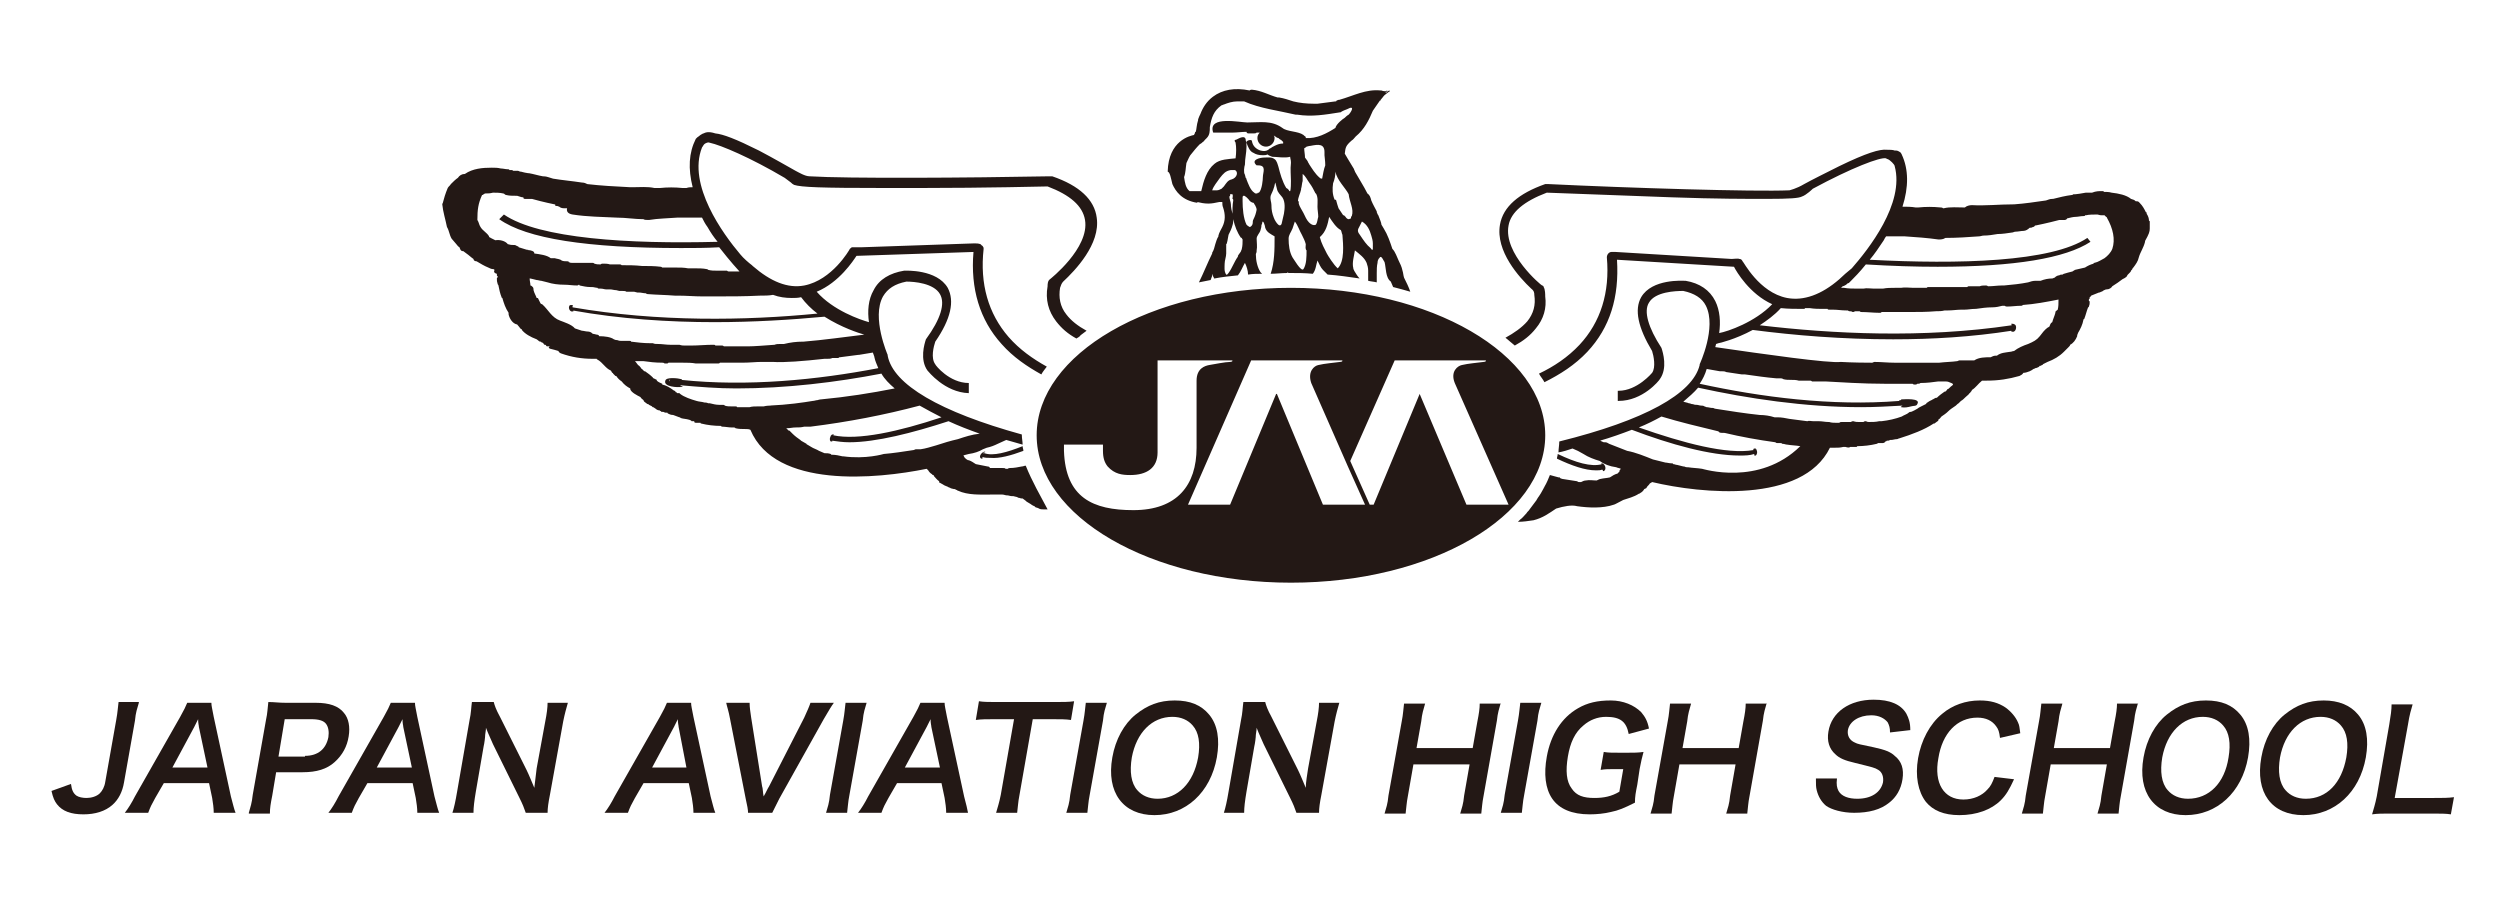 <?xml version="1.0" encoding="utf-8"?>
<!-- Generator: Adobe Illustrator 27.9.0, SVG Export Plug-In . SVG Version: 6.00 Build 0)  -->
<!DOCTYPE svg PUBLIC "-//W3C//DTD SVG 1.1//EN" "http://www.w3.org/Graphics/SVG/1.1/DTD/svg11.dtd">
<svg version="1.1" id="レイヤー_1" xmlns:x="http://ns.adobe.com/Extensibility/1.0/" xmlns:i="http://ns.adobe.com/AdobeIllustrator/10.0/" xmlns:graph="http://ns.adobe.com/Graphs/1.0/"
	 xmlns="http://www.w3.org/2000/svg" xmlns:xlink="http://www.w3.org/1999/xlink" x="0px" y="0px" viewBox="0 0 320.5 115.3"
	 style="enable-background:new 0 0 320.5 115.3;" xml:space="preserve">
<style type="text/css">
	.st0{fill:#231815;}
</style>
<g>
	<g>
		<g>
			<path class="st0" d="M275.6,29.3c0-0.1,0-0.2,0-0.2s0-0.2,0-0.4c0,0,0,0,0,0c0,0,0-0.1,0-0.1c0-0.1,0-0.1,0-0.2
				c0,0,0-0.1-0.1-0.1c0-0.3-0.1-0.6-0.3-0.9c0,0,0-0.1,0-0.1c0,0,0-0.1-0.1-0.1c-0.2-0.4-0.4-0.8-0.8-1.2c0,0,0,0,0,0l0,0
				c0,0-0.1-0.1-0.1-0.1c-0.1-0.1-0.2-0.1-0.4-0.1c-0.2-0.2-0.3-0.2-0.6-0.3c-0.6-0.5-1.6-0.7-2.5-0.8c-0.3-0.1-0.7-0.1-1-0.1
				c0-0.1,0-0.1-0.2-0.1c-0.4,0-0.8,0-1.3,0.2c-0.1,0-0.3,0-0.4,0c-0.1,0-0.1,0-0.2,0c0,0,0,0,0,0h0c0,0-0.1,0-0.1,0
				c0,0-0.1,0-0.1,0c-0.6,0.1-1.1,0.2-1.3,0.2c-0.3,0-0.4,0-0.4,0.1c0,0,0,0-0.1,0c-0.8,0.1-1.6,0.3-2.4,0.5c0,0-0.1,0-0.1,0
				c-0.3,0-0.5,0.1-0.8,0.2c-1.4,0.2-2.7,0.4-4.1,0.5c0,0-0.1,0-0.1,0c-1.8,0-3.6,0.2-5.3,0.1c-0.3,0-0.7,0.1-0.9,0.3
				c-0.9,0-1.9-0.1-2.7,0.1h-0.1c-0.1-0.1-0.2-0.1-0.3-0.1c-1-0.1-1.9-0.1-2.9,0c-0.1,0-0.2,0-0.3,0c-0.6-0.1-1.1-0.1-1.7-0.1
				c0.8-2.5,0.8-4.8-0.1-6.7c0-0.1-0.1-0.1-0.1-0.2c0,0,0,0,0,0c0,0,0,0,0,0c0,0,0,0,0,0c-0.1-0.1-0.4-0.3-0.6-0.3c0,0-0.1,0-0.1,0
				c0,0,0,0,0,0l0,0c0,0,0,0-0.1,0c-0.2-0.1-0.7-0.1-1-0.1c-0.9-0.1-2.6,0.4-6.1,2.1c-1.8,0.9-3.6,1.8-4.5,2.3c0,0,0,0,0,0
				c-1,0.6-1.9,0.8-1.9,0.8c-4.5,0.2-20.6-0.3-30.9-0.8c0,0-0.1,0-0.1,0c-0.1,0-0.2,0-0.3,0c-3.4,1.2-5.4,2.9-5.8,5.2
				c-0.6,3.4,2.5,6.8,4,8.2c0,0,0,0,0,0c0.4,0.3,0.4,0.6,0.4,0.8c0.2,1.3-0.1,2.4-0.9,3.4c-0.7,0.8-1.7,1.5-2.8,2.1
				c0.4,0.3,0.8,0.7,1.2,1c1.1-0.6,2-1.3,2.7-2.2c1-1.2,1.4-2.6,1.2-4.1l0,0c0-0.2,0-0.9-0.2-1.2c0,0,0,0,0,0c0-0.1-0.1-0.2-0.2-0.2
				c-0.1,0-5-4.1-4.3-7.7c0.3-1.7,2-3.1,4.9-4.2c0,0,0,0,0,0c0.1,0,8.1,0.3,16.1,0.6c5.7,0.2,9.5,0.2,12,0.2c3.2,0,4.2-0.1,4.6-0.3
				l0,0c0.6-0.2,1.4-1,1.4-1c5-2.7,8.7-4.1,9.4-3.9c0,0,0.1,0.1,0.2,0.1c0,0,0,0,0,0c0.3,0.1,0.9,0.7,0.9,0.9
				c1.3,4.8-3.4,10.7-5.5,13.1c-0.5,0.4-1.2,1-1.6,1.4c0,0,0,0,0,0c-2.3,2-4.6,2.8-6.7,2.4c-3.6-0.7-5.6-4.7-5.7-4.7
				c-0.1-0.2-0.2-0.3-0.4-0.3l0,0c-0.2-0.1-0.7,0-1,0l-14.9-0.9c-0.1,0-0.2,0-0.2,0c-0.1,0-0.2,0-0.3,0c-0.3,0-0.6,0.3-0.6,0.7
				c0.4,4.5-0.8,8.3-3.5,11.2c-1.5,1.6-3.3,2.8-5.2,3.7c0.2,0.4,0.5,0.7,0.7,1.1c2-1,3.9-2.2,5.5-3.9c2.9-3.1,4.1-7,3.8-11.8l15,0.9
				c0.3,0.6,2,3.5,4.9,4.8c-2.2,2.3-5.7,3.5-6.8,3.7c0.2-1.4,0.1-2.9-0.5-4.1c-0.7-1.4-2-2.3-3.8-2.6l-0.1,0c-0.2,0-4.2-0.3-5.6,2.1
				c-0.9,1.6-0.4,3.9,1.4,6.9c0.2,0.6,0.5,2.1,0,2.8c0,0-1.9,2.3-4.3,2.3h-0.1l0,1.3h0.1c3.1,0,5.2-2.6,5.3-2.8c1-1.4,0.4-3.4,0.2-4
				l0,0c-1.7-2.6-2.3-4.7-1.6-5.8c0.8-1.4,3.4-1.5,4.4-1.5c1.4,0.3,2.4,0.9,2.9,1.9c1.4,2.8-0.8,7.5-0.8,7.5l0,0.1
				c-0.9,3.7-7.1,7.1-18,9.8c0,0.5-0.1,0.9-0.1,1.4c0.6-0.1,1.2-0.3,1.8-0.5c0.5,0.2,0.9,0.4,1.4,0.7c0.6,0.4,1.4,0.7,2.1,0.9
				c0,0,0,0,0,0c0.5,0.4,1.3,0.7,2.1,0.8c0.2,0.1,0.4,0.1,0.6,0.2c0,0,0,0,0,0c-0.1,0.1-0.2,0.2-0.2,0.4c-0.1,0.1-0.2,0.1-0.2,0.2
				c-0.4,0.1-0.7,0.3-1,0.5c-0.4,0.1-0.8,0.1-1.2,0.2c-0.1,0-0.3,0.1-0.5,0.2c-0.5,0-0.9-0.1-1.4,0c-0.2,0-0.4,0.1-0.6,0.2
				c-0.1,0-0.2,0-0.3,0c0,0-0.1,0-0.2-0.1c-0.6-0.1-1.3-0.2-1.9-0.3c-0.1,0-0.2-0.1-0.3-0.1c0-0.1,0-0.1-0.2-0.1
				c-0.4-0.1-0.7-0.2-1.1-0.3c0,0,0,0,0,0c-0.2,0.5-0.4,1-0.7,1.5c0,0.1-0.1,0.1-0.1,0.2c-0.2,0.4-0.5,0.9-0.8,1.3
				c0,0.1-0.1,0.1-0.1,0.2c-0.3,0.4-0.6,0.8-0.9,1.2c-0.1,0.2-0.3,0.3-0.4,0.5c-0.3,0.3-0.5,0.6-0.8,0.8c-0.1,0.1-0.2,0.2-0.3,0.3
				c0.7,0,1.3-0.1,2-0.2c1.2-0.3,2-0.9,2.9-1.5c1-0.3,2-0.5,2.7-0.3c1.4,0.2,3.3,0.3,4.7-0.2c0.1,0,0.6-0.3,1.2-0.6
				c0.6-0.2,1.4-0.4,2-0.8c0.1,0,0.2-0.1,0.2-0.1c0,0,0,0,0,0c0.2-0.1,0.4-0.3,0.5-0.5c0.2-0.1,0.3-0.1,0.3-0.2
				c0.1-0.2,0.3-0.3,0.4-0.5c0.1-0.1,0.2-0.1,0.3-0.2c6.3,1.5,19.3,2.8,22.8-4.4c0.1,0,0.4,0,0.6,0c0.4,0,0.7,0,1.1-0.1
				c0,0,0.1,0,0.1,0c0.1,0,0.2,0,0.2,0c0.3,0.1,0.5,0.1,0.6,0c0.2,0,0.5,0,0.7,0c0.1,0,0.2,0,0.2-0.1c0.8,0,1.7-0.1,2.5-0.3
				c0.1,0,0.1-0.1,0.2-0.1c0.2,0,0.4,0,0.6,0c0.1,0,0.3-0.1,0.3-0.2c0,0,0,0,0,0c0.1,0,0.1,0,0.2-0.1c0.2,0,0.3,0,0.4-0.1
				c0.1,0,0.2,0,0.2,0c0.2,0,0.4-0.1,0.7-0.1c0.1,0,0.2-0.1,0.3-0.1c1.6-0.5,3.2-1.1,4.4-1.9c0,0,0.1,0,0.1,0
				c0.1-0.1,0.3-0.2,0.4-0.3c0.1,0,0.1-0.1,0.1-0.2c0.2-0.1,0.3-0.3,0.4-0.4c0.3-0.2,0.6-0.4,0.9-0.7c0.2-0.2,0.5-0.4,0.8-0.6
				c0.2-0.1,0.3-0.3,0.5-0.4c0.1-0.1,0.2-0.2,0.3-0.3c0.2-0.1,0.4-0.3,0.6-0.5c0.2-0.2,0.4-0.3,0.5-0.5c0,0,0.1,0,0.1-0.1
				c0.1-0.1,0.2-0.2,0.2-0.3c0.5-0.3,0.8-0.8,1.3-1.2c0.1,0,0.1,0,0.2,0c0,0,0,0,0.1,0c0.1,0,0.2,0,0.3,0c1.5,0,2.8-0.2,4.2-0.6
				c0.2-0.1,0.4-0.2,0.5-0.4c0.3,0,0.5-0.1,0.8-0.2c0.2-0.1,0.4-0.2,0.5-0.3c0,0,0,0,0,0c0.1,0,0.1,0,0.2-0.1c0,0,0,0,0.1,0
				c0.2-0.1,0.4-0.1,0.5-0.3c0,0,0,0,0.1,0c0.1,0,0.1-0.1,0.2-0.1c0,0,0.1,0,0.1-0.1c0,0,0,0,0,0c0.2-0.1,0.4-0.2,0.6-0.3
				c0.8-0.3,1.5-0.7,2.1-1.3c0,0,0,0,0,0c0.3-0.3,0.4-0.4,0.6-0.6c0.1-0.1,0.2-0.2,0.2-0.3c0.4-0.2,0.7-0.6,0.9-1.1c0,0,0-0.1,0-0.1
				c0-0.1,0.1-0.2,0.1-0.3c0.3-0.5,0.6-1.1,0.7-1.7c0,0,0-0.1,0.1-0.1c0.2-0.5,0.3-1,0.5-1.5c0.1,0,0.1-0.1,0.1-0.1
				c0.1-0.3,0.1-0.3,0.1-0.6c0-0.1,0-0.1-0.1-0.1c0,0,0-0.1,0-0.2c0,0,0-0.1,0.1-0.1c0-0.1,0-0.2,0-0.2c0.1,0,0.1-0.1,0.2-0.2
				c0.2-0.1,0.8-0.3,1-0.4c0,0,0,0,0.1,0c0,0,0,0,0,0c0.1-0.1,0.3-0.1,0.4-0.2c0,0,0,0,0,0c0.1-0.1,0.2-0.1,0.4-0.2c0,0,0.1,0,0.1,0
				c0.3,0,0.6-0.2,0.7-0.4c0.5-0.3,0.9-0.6,1.3-0.9c0.2-0.1,0.4-0.2,0.5-0.3c0.1-0.1,0.1-0.2,0.2-0.3c0.1-0.1,0.1-0.1,0.2-0.2
				c0.1-0.1,0.2-0.2,0.2-0.3c0.1-0.1,0.2-0.2,0.2-0.3c0,0,0,0,0.1-0.1c0.3-0.4,0.6-0.8,0.7-1.3c0.2-0.7,0.6-1.2,0.8-2
				c0,0,0-0.1,0-0.1C275.5,30,275.6,29.7,275.6,29.3z M218.2,60.1c-0.6-0.1-1.2-0.1-1.8-0.2c0,0-0.1,0-0.1,0c-0.1,0-0.2,0-0.4-0.1
				c0,0-0.1,0-0.1,0c-0.1,0-0.3-0.1-0.4-0.1c-0.1,0-0.3-0.1-0.4-0.1c-0.2,0-0.3-0.1-0.5-0.1c0-0.1-0.1-0.1-0.2-0.1
				c-0.3,0-0.6-0.1-0.8-0.1c-0.5-0.1-1.1-0.3-1.6-0.4c-1-0.4-2.2-0.9-3.3-1.1c-0.8-0.3-1.5-0.6-2.3-0.9c-0.2-0.1-0.3-0.2-0.5-0.2
				c0,0-0.1,0-0.2,0c-0.2-0.1-0.3-0.1-0.4-0.2c0,0-0.1,0-0.1,0c1.4-0.4,2.8-0.9,4.1-1.4c5,1.9,10.1,3.3,13.8,3.3
				c0.7,0,1.3,0,1.9-0.2c0,0.1,0,0.1,0,0.2c0,0,0.2,0,0.2,0c0.2-0.2,0.2-0.5,0.1-0.7c0-0.1,0-0.1-0.1-0.1c0,0,0-0.1,0-0.1h-0.2
				c0,0-0.1,0-0.1,0.1c0,0-0.1,0.1,0,0.1c0,0,0,0,0,0c0,0,0,0,0,0c-3.4,0.6-9-0.9-14.7-2.9c1-0.4,2-0.9,2.9-1.4
				c2.3,0.7,4.8,1.3,7.3,1.9c0.1,0.2,0.3,0.2,0.8,0.2c2.1,0.5,4.3,0.9,6.5,1.2c0,0,0.1,0.1,0.2,0.1c0.1,0,0.2,0,0.2,0
				c0.1,0,0.1,0,0.2,0c0.1,0,0.2,0,0.3,0.1c0.3,0,0.4,0.1,0.6,0.1c0.6,0.1,1.1,0.1,1.7,0.2C225.5,62.4,218.3,60.1,218.2,60.1z
				 M250.3,49.4C250.2,49.4,250.2,49.4,250.3,49.4c-0.3,0.2-0.4,0.4-0.6,0.5c-0.1,0-0.1,0-0.1,0.1c-0.1,0.1-0.2,0.2-0.2,0.2
				c0,0-0.1,0-0.1,0c-0.3,0.2-0.7,0.5-1,0.8c0,0,0,0-0.1,0c-0.1,0-0.2,0.1-0.4,0.2c-0.1,0-0.1,0.1-0.2,0.1c-0.2,0.1-0.4,0.2-0.5,0.3
				c-0.1,0-0.1,0.1-0.2,0.2c-0.2,0.1-0.4,0.2-0.6,0.3c-0.2,0.1-0.4,0.2-0.5,0.3c-0.5,0.3-0.8,0.4-0.8,0.4l0,0c-0.1,0-0.2,0-0.3,0.1
				c-0.2,0.2-0.6,0.3-0.9,0.5c-0.8,0.3-1.7,0.5-2.6,0.6c-0.1,0-0.2,0-0.2,0c0,0-0.1,0-0.1,0c-0.4,0.1-0.9,0.1-1.3,0.1
				c-0.1,0-0.2,0-0.4-0.1c-0.1,0-0.2,0-0.3,0.1c0,0,0,0,0,0c-0.2,0-0.4,0-0.6,0c-0.2,0-0.4,0-0.7-0.1c-0.1,0-0.2,0-0.3,0.1
				c0,0-0.1,0-0.1,0c0,0-0.1,0-0.1,0c-0.3,0-0.6,0-0.9,0c0,0-0.1,0-0.1,0c-0.1,0-0.2,0-0.3,0.1c-0.2,0-0.3,0-0.5,0
				c-0.2,0-0.5,0-0.8-0.1c0,0,0,0-0.1,0c-0.4,0-0.8-0.1-1.2-0.1c-0.2,0-0.4,0-0.5,0c0,0-0.1,0-0.2,0c-0.3,0-0.6-0.1-0.8,0
				c-0.8-0.1-1.6-0.2-2.3-0.3c-0.5-0.1-1-0.2-1.5-0.2c-0.1,0-0.2,0-0.3,0c0,0-0.1,0-0.1,0c-0.6-0.2-1.3-0.3-1.9-0.3
				c-1.9-0.2-3.8-0.5-5.7-0.8c-0.1,0-0.2-0.1-0.3-0.1c0,0-0.1,0-0.1,0c-0.2,0-0.5-0.1-0.7-0.1c-0.1,0-0.2-0.1-0.3-0.1
				c-0.1-0.1-0.3-0.1-0.4-0.1c-0.2,0-0.4-0.1-0.6-0.1c0,0-0.1,0-0.1,0c-0.2,0-0.3-0.1-0.5-0.1c-0.1,0-0.2-0.1-0.4-0.1
				c-0.2-0.1-0.4-0.1-0.7-0.2c0.7-0.6,1.4-1.2,1.9-1.8c6.4,1.4,13.7,2.5,20.9,2.5c1.8,0,3.5-0.1,5.3-0.2c0,0-0.3,0.2-0.2,0.2
				c0.5,0.1,0.9,0,1.3-0.1c0.3-0.1,0.7,0,0.8-0.3c0.5-0.8-1.7-0.6-2-0.6c0,0-0.1,0-0.1,0.1c0,0,0,0-0.1,0c-0.1,0-0.2,0.1-0.1,0.1
				c0,0,0,0,0,0c0,0,0,0,0,0c0,0,0,0,0,0c-8.7,0.7-17.8-0.5-25.6-2.2c0.4-0.6,0.7-1.2,0.9-1.9c0.6,0.1,1.1,0.2,1.7,0.3c0,0,0,0,0,0
				c0.1,0,0.1,0,0.2,0c0,0,0.1,0,0.1,0c0.2,0,0.3,0,0.5,0.1c0.7,0.1,1.3,0.2,2,0.3c0,0,0.1,0,0.1,0c0,0,0.1,0,0.1,0c0,0,0,0,0,0
				c0.1,0,0.2,0,0.2,0c1.4,0.2,2.8,0.4,4,0.5c0,0,0.1,0,0.2,0h0.3c0.1,0,0.3,0,0.4,0.1c0.3,0.1,0.7,0.1,1,0.1c0,0,0,0,0,0
				c0.3,0,0.7,0,1,0.1h0.1c0.4,0,0.8,0,1.2,0c0,0,0.1,0,0.2,0c0,0,0.1,0,0.2,0.1c0.2,0,0.4,0,0.6,0c0.3,0,0.6,0,1,0c0,0,0,0,0,0
				c0,0,0.1,0,0.1,0c1.9,0.1,4.8,0.3,7.6,0.3c0.1,0,0.1,0,0.2,0c0.1,0,0.2,0,0.3,0c0.5,0,0.9,0,1.4,0c0,0,0,0,0,0h0.2
				c0.2,0,0.3,0,0.5,0c0,0,0.1,0,0.1,0h0c0.1,0,0.3,0,0.4,0c0,0,0,0,0,0c0.2,0,0.3,0,0.4,0h0.1c0,0,0.1,0.1,0.2,0.1h0.2
				c0,0,0.1,0,0.2-0.1c0.2,0,0.3,0,0.4-0.1c0.8,0,1.6-0.1,2.3-0.2c0.2,0,0.5,0,0.7,0c0,0,0.1,0,0.1,0c0.2,0,0.4,0,0.6,0.1
				C250.5,49.2,250.4,49.3,250.3,49.4z M263.8,39.7c-0.1,0.1-0.3,0.2-0.3,0.3c0,0,0,0.1,0,0.1h0c-0.1,0.4-0.3,0.8-0.4,1.2
				c-0.1,0.1-0.2,0.1-0.2,0.2c-0.1,0.1-0.1,0.3-0.2,0.4c-0.1,0-0.1,0.1-0.2,0.1c-0.4,0.3-0.7,0.7-1,1.1c-0.4,0.5-0.8,0.7-1.5,1
				c-0.6,0.2-1.3,0.5-1.8,0.9c-0.2,0-0.3,0.1-0.5,0.1c-0.6,0.1-1.2,0.1-1.7,0.5c-0.1,0-0.1,0-0.2,0c-0.2,0-0.4,0.1-0.6,0.2
				c-0.7,0-1.5,0-2.1,0.4c-0.1,0-0.2,0-0.3,0c-0.1,0-0.2,0-0.5,0c0,0-0.1,0-0.1,0c-0.3,0-0.7,0-1,0c-0.1,0-0.2,0.1-0.3,0.1
				c-0.7,0.1-1.5,0.1-2.3,0.2c-0.1,0-0.2,0-0.4,0c-0.1,0-0.1,0-0.1,0c-0.3,0-0.6,0-0.9,0c-0.1,0-0.3,0-0.4,0c0,0,0,0,0,0
				c0,0,0,0,0,0c-0.4,0-0.7,0-1.1,0c-0.1,0-0.2,0-0.4,0c0,0-0.1,0-0.1,0c-0.1,0-0.2,0-0.3,0c-0.6,0-1.3,0-1.9,0c0,0-0.1,0-0.1,0
				c-0.9,0-1.7-0.1-2.6-0.1c-0.1,0-0.2,0.1-0.3,0.1c-2.4,0-4-0.1-4-0.1c-1.5,0.2-9.9-1-16.1-1.9c0-0.1,0.1-0.3,0.1-0.4l0.3-0.1
				c0.1,0,2.2-0.5,4.4-1.7c5.4,0.7,11.5,1.2,18,1.2c5,0,10.1-0.3,15.2-1.1c-0.1,0-0.1,0.1,0,0.1c0.4,0.2,0.7-0.4,0.5-0.8
				c0,0,0,0,0,0c0,0,0,0,0,0v0c0,0,0,0,0,0c-0.1-0.1-0.2-0.2-0.5-0.2c-0.1,0-0.1,0.1,0,0.1c0,0,0,0.1,0,0.1c-11.4,1.7-23,1.1-32.3,0
				c0.9-0.6,1.9-1.3,2.7-2.2c1,0.1,1.9,0.1,2.9,0.1c0.1,0,0.2,0,0.2-0.1c0.2,0,0.4,0,0.6,0c0,0,0,0,0,0c0.6,0.1,1.2,0.1,1.7,0.1
				c0.2,0,0.4,0,0.6,0c0,0.1,0.1,0.1,0.3,0.1c0.1,0,0.2,0,0.3,0c0,0,0,0,0.1,0c0.6,0,1.1,0.1,1.7,0.1c0.1,0,0.1,0,0.2,0c0,0,0,0,0,0
				c0,0,0.1,0.1,0.2,0.1c0.1,0,0.3,0,0.4,0.1c0.1,0,0.2,0,0.3-0.1c0.2,0,0.4,0,0.6,0c0,0,0.1,0.1,0.2,0.1c0.8,0,1.6,0.1,2.3,0.1h0
				h0.1c0.1,0,0.2,0,0.2-0.1c0.6,0,1.2,0,1.8,0c0.6,0,1.1,0,1.7,0c0,0,0,0,0,0c1.2,0,2.3,0,3.5-0.1c0.4,0,0.7,0,1.1-0.1
				c0.1,0,0.1,0,0.2,0c0.1,0,0.1,0,0.2,0c0.6,0,1.2-0.1,1.7-0.1c0.1,0,0.2,0,0.4,0c0.5,0,0.9-0.1,1.4-0.1c0,0,0.1,0,0.1,0
				c0,0,0,0,0,0c0.7-0.1,1.4-0.2,2.1-0.2c0,0,0,0,0,0c0.5,0,0.9-0.1,1.3-0.2c0,0,0,0,0.1,0c0.1,0,0.1,0,0.2,0c0,0,0.1,0.1,0.3,0.1
				c0.6,0,1.2-0.1,1.8-0.1c0.1,0,0.2,0,0.2-0.1c1.5-0.1,3.1-0.4,4.6-0.7C263.9,38.9,263.9,39.3,263.8,39.7z M258.2,42.6
				C258.2,42.6,258.2,42.6,258.2,42.6L258.2,42.6L258.2,42.6z M268.5,37.4C268.5,37.4,268.5,37.4,268.5,37.4
				C268.5,37.4,268.5,37.4,268.5,37.4C268.5,37.4,268.5,37.4,268.5,37.4z M270.8,31.9c-0.2,0.5-0.6,0.9-1,1.2
				c-0.4,0.2-0.8,0.5-1.3,0.6c-0.1,0-0.1,0-0.1,0.1c-0.4,0.1-0.8,0.3-1.1,0.5c-0.4,0.1-0.9,0.2-1.3,0.3c-0.1,0.1-0.2,0.1-0.3,0.2
				c-0.4,0.1-0.8,0.2-1.1,0.3c-0.1,0-0.1,0.1-0.2,0.1c-0.1,0-0.3,0-0.4,0.1c-0.2,0-0.4,0.1-0.6,0.3c-0.1,0-0.2,0.1-0.3,0.1
				c-0.5,0-1,0.1-1.5,0.3c-0.1,0-0.1,0-0.2,0c-0.2,0-0.3,0-0.5,0c-0.3,0-0.6,0.1-0.9,0.2c-1,0.2-2,0.3-3.1,0.4c-0.1,0-0.2,0-0.3,0
				c-0.5,0-1.1,0.1-1.7,0.1c-0.1,0-0.1-0.1-0.3-0.1c-0.3,0-0.6,0-0.8,0.1h-0.3c0,0,0,0-0.1,0c-0.1,0-0.2,0-0.3,0l-0.7,0
				c-0.1,0-0.1,0-0.2,0.1c-0.9,0-1.7,0-2.6,0c0,0,0,0,0,0c-0.8,0-1.6,0-2.4,0c-0.1,0-0.1,0-0.2,0.1c-0.2,0-0.3,0-0.5,0
				c-0.1,0-0.1,0-0.2,0c-0.3,0-0.6,0-1,0c-0.5,0-1.1-0.1-1.6,0c0,0-0.1,0-0.1,0c-0.2,0-0.4,0-0.6,0c0,0,0,0,0,0c0,0-0.1,0-0.1,0
				c-0.5,0-1,0-1.5,0.1c-0.4,0-0.8,0-1.2,0c-0.4,0-0.9-0.1-1.3,0c0,0-0.1,0-0.2,0c-0.2,0-0.4,0-0.5,0c0,0-0.1,0-0.1,0
				c-0.6,0-1.1,0-1.7-0.1c0,0-0.1,0-0.2,0c-0.1,0-0.1,0-0.2,0c0.1-0.1,0.2-0.1,0.2-0.2l0,0c0,0,0.3,0,0.7-0.4c0,0,0,0,0.1,0
				c0,0,0.1-0.1,0.3-0.3c0,0,0,0,0,0c0,0,0,0,0,0c0.4-0.4,1.1-1.1,1.9-2.1c3.3,0.2,6.4,0.3,9.2,0.3c9.9,0,16.4-1.1,19.6-3.2
				l-0.4-0.5c-4.6,3.1-16.5,3.4-27.9,2.8c0.6-0.7,1.2-1.6,1.8-2.5c0.1-0.2,0.2-0.4,0.3-0.5c0.3,0,0.7,0,1,0c0.5,0,1,0,1.4,0
				c1.5,0.1,2.9,0.2,4.3,0.4c0.3,0,0.6,0,0.9-0.2c1.4,0,3-0.1,4.3-0.2c0.2,0,0.4-0.1,0.6-0.1c0.6,0,1.2-0.1,1.8-0.2
				c0.6,0,1.2-0.1,1.9-0.2c0.1,0,0.2-0.1,0.4-0.1c0.3,0,0.7-0.1,1-0.1c0.3,0,0.6-0.2,0.8-0.4c0,0,0,0,0,0c0.1,0,0.3,0,0.4-0.1
				c0.2,0,0.2-0.1,0.3-0.2c0,0,0,0,0.1,0v0c0,0,1.5-0.3,3-0.7c0.2,0,0.5,0,0.7,0c0.1,0,0.3-0.1,0.3-0.2c0.4-0.1,0.8-0.2,1.1-0.2
				c0.3,0,0.6-0.1,1-0.1c0.1,0,0.2,0,0.2-0.1c0,0,0,0,0.1,0c0.4-0.1,1-0.1,1.5-0.1c0.3,0.1,0.4,0.1,0.7,0.1c0.1,0,0.1,0,0.2,0
				c0.1,0.1,0.1,0.1,0.2,0.2c0,0,0.1,0,0.1,0.1C270.9,29.3,271.2,30.7,270.8,31.9z M150.3,23.6c0.4,0.9,1.2,2.1,3.2,2.4l0-0.1
				c0.4,0.1,0.9,0.2,1.4,0.2c0.5,0,0.9-0.1,1.4-0.2c0.1,0,0.3,0,0.4,0c0,0.2,0,0.5,0.1,0.7c0,0,0,0,0,0c0.3,0.9,0.3,1.7-0.1,2.5
				c-0.2,0.4-0.4,0.7-0.5,1.1c0,0,0,0,0,0.1c0,0,0,0,0,0c-0.2,0.3-0.3,0.7-0.4,1c-0.1,0.4-0.2,0.8-0.4,1.1c0,0,0,0.1,0,0.1
				c-0.6,1.2-1.1,2.5-1.7,3.7c0.5-0.1,1-0.2,1.5-0.3c0.1-0.3,0.2-0.5,0.3-0.8c0,0.1,0,0.1,0,0.2c0,0.1,0,0.2,0.1,0.2
				c0,0,0,0.1,0,0.1c0,0.1,0.1,0.1,0.1,0.1c0,0,0,0,0,0c1-0.2,2-0.3,3-0.4c0.4-0.5,0.6-1.1,0.9-1.6c0.2,0.4,0.4,1,0.4,1.5
				c0.6-0.1,1.2-0.1,1.8-0.1c-0.1-0.1-0.1-0.1-0.2-0.2c-0.4-0.6-0.6-1.5-0.6-2.3c0-0.1,0.1-0.2,0.1-0.4c0,0,0,0,0-0.1
				c0.1-0.5,0-1,0-1.5c0-0.4,0.4-0.7,0.5-1.1c0,0,0,0,0,0c0-0.1,0.1-0.3,0.1-0.4c0-0.1,0-0.3,0.1-0.4v0c0,0,0-0.1,0-0.1
				c0.1-0.6,0.4,0.4,0.4,0.6c0.2,0.6,0.7,0.8,1.2,1.1c0,0,0,0,0,0.1c0,1.6,0,3.2-0.5,4.7c0.7,0,1.4-0.1,2.1-0.1c0,0,0.1-0.1,0.1-0.1
				c0,0.1,0.1,0.1,0.2,0.1c0.1,0,0.2,0,0.2,0c0.9,0,1.8,0,2.8,0.1c0.4-0.5,0.4-1.1,0.6-1.7c0.2,0.4,0.4,0.9,0.7,1.2
				c0.2,0.2,0.4,0.4,0.6,0.6c1.4,0.1,2.7,0.3,4.1,0.5c-0.3-0.3-0.5-0.7-0.7-1c0-0.1-0.1-0.2-0.1-0.2v0c0,0,0,0,0-0.1
				c-0.2-0.7,0.1-1.6,0.2-2.3c0.6,0.5,1.2,0.9,1.5,1.6c0.1,0.3,0.2,0.6,0.2,1c0,0.3,0,0.5,0,0.8c0,0.2,0,0.3,0,0.5
				c0.4,0.1,0.7,0.1,1.1,0.2c0-0.1,0-0.2,0-0.3c0-0.3,0-0.6,0-0.8c0,0,0-0.1,0-0.1c0,0,0,0,0,0c0-0.4,0-0.9,0.1-1.3
				c0-0.3,0.1-0.5,0.3-0.7c0.2-0.3,0.5,0.5,0.6,0.6c0.2,0.7,0.1,2,0.8,2.5c0.1,0.2,0.2,0.5,0.3,0.7c0.8,0.2,1.5,0.4,2.2,0.6
				c-0.2-0.6-0.5-1.2-0.8-1.8c-0.1-0.3-0.1-0.6-0.2-0.9c0,0,0,0,0,0c-0.1-0.5-0.3-0.9-0.5-1.3c-0.2-0.4-0.4-1.1-0.8-1.5
				c-0.3-0.9-0.6-1.8-1.1-2.6c-0.1-0.2-0.2-0.3-0.3-0.5c0-0.2-0.2-0.7-0.4-1.2c-0.1-0.1-0.1-0.2-0.2-0.4c0,0,0,0,0-0.1
				c-0.2-0.4-0.5-0.9-0.7-1.4c-0.1-0.4-0.2-0.7-0.5-0.9c-0.5-1-1.1-1.9-1.6-2.8c0-0.1,0-0.1-0.1-0.2c0,0,0,0,0-0.1
				c-0.6-1-1.1-1.8-1.2-2c0.1-0.8,0.1-1,0.9-1.7c0.2-0.1,0.3-0.3,0.5-0.5c1.1-0.9,1.7-2.1,2.2-3.3c0.3-0.4,0.6-0.9,0.9-1.3
				c0.1,0,0.1,0,0.1-0.1c0.2-0.2,0.3-0.4,0.5-0.6c0.4-0.3,0.6-0.5,0.7-0.5l-0.1-0.1c0,0-0.2,0.1-0.4,0.3c0,0-0.1,0-0.1,0
				c0,0,0,0,0,0c0,0,0.1-0.1,0.1-0.1c0.1-0.1,0.2-0.1,0.2-0.1l-0.1-0.1c0,0,0,0-0.1,0.1c-0.1,0-0.4,0-0.6-0.1c0,0,0,0-0.1,0
				c-1.9-0.2-3.5,0.7-5.3,1.2c-0.1,0-0.2,0-0.3,0.1c-0.1,0-0.1,0-0.1,0.1c0,0-0.1,0-0.1,0c-0.8,0.1-1.5,0.2-2.3,0.3
				c-0.1,0-0.2,0-0.4,0c-1,0-1.9-0.1-2.7-0.3c-0.6-0.2-1.2-0.4-1.8-0.5c0,0,0,0-0.1,0l-0.1,0c-1.1-0.3-2.1-0.9-3.3-1
				c-0.1,0-0.2,0-0.3,0.1c-1.9-0.4-3.5-0.1-4.7,0.8c-0.8,0.6-1.3,1.4-1.6,2.2c-0.1,0.2-0.2,0.4-0.3,0.7c0,0,0,0,0,0.1
				c-0.2,0.6-0.2,1.2-0.3,1.5c0,0-0.1,0-0.1,0.1c0,0.1,0,0.1-0.1,0.2c0,0,0,0,0,0c0,0.1,0,0.1,0,0.1c0,0,0,0,0,0
				c-0.5,0.1-3.3,0.7-3.4,4.7h0C150,22.1,150.1,22.8,150.3,23.6z M155,33.8C155,33.9,155,33.9,155,33.8C155,33.8,155,33.8,155,33.8
				C155,33.8,155,33.8,155,33.8C155,33.8,155,33.8,155,33.8z M174.3,29c0.1-0.2,0.2-0.4,0.3-0.6c0.7,0.4,1,1.1,1.2,1.8
				c0.1,0.3,0.2,0.7,0.2,1c0,0.2,0,0.4,0,0.7c-0.1,0.3-0.1,0.1-0.3-0.1c-0.5-0.4-0.9-1-1.3-1.6C174,29.7,174,29.5,174.3,29z
				 M156.9,23.9c-0.1,0.1-0.2,0.2-0.3,0.3c-0.2,0.1-0.4,0.2-0.6,0.2c-0.2,0-0.4,0-0.6,0c0.2-0.6,0.6-1,1-1.6c0.4-0.5,0.7-0.9,1.4-1
				c0,0,0,0,0,0c0,0,0,0,0,0h0c0,0,0,0,0,0c0.1,0,0.2,0,0.4,0c0,0,0.1,0,0.1,0c0.5,0.2,0.3,1-0.4,1.2
				C157.4,23.1,157.2,23.5,156.9,23.9z M158.1,25.7C158.1,25.7,158.1,25.8,158.1,25.7c-0.1,0.6-0.1,1.2-0.1,1.7
				c-0.1-0.4-0.2-0.8-0.2-1.2c0,0,0,0,0,0c0-0.3-0.2-0.7-0.2-1c0,0,0,0,0,0c0,0,0,0,0,0v0c0,0,0.1-0.1,0.1-0.1c0,0,0-0.1,0-0.1
				c0,0,0-0.1,0-0.1c0.1,0,0.2,0,0.3,0c0.1,0.2,0,0.4,0,0.6C158.1,25.5,158.1,25.6,158.1,25.7z M159.3,30.7c0,0.4,0,0.8-0.1,1.2
				c0,0.1-0.1,0.2-0.1,0.3c-0.1,0.2-0.3,0.4-0.4,0.6c0,0.1,0,0.1,0,0.1c-0.5,0.7-0.7,1.4-1.2,2.1c-0.1,0.1-0.2,0.3-0.3,0.2
				c-0.3-0.4-0.2-1-0.2-1.4c0-0.4,0.2-0.9,0.2-1.3c0-0.4,0-0.8,0-1.2c0.1-0.1,0.1-0.1,0.1-0.2c0.1-0.3,0.1-0.6,0.2-1
				c0.2-0.4,0.4-0.8,0.5-1.2c0.1-0.3,0.1-0.5,0.1-0.8c0.2,0.9,0.5,1.7,1,2.4C159.2,30.4,159.2,30.6,159.3,30.7L159.3,30.7z
				 M160.7,28.1c-0.1,0.2-0.1,0.3-0.1,0.5c0,0.2-0.2,0.5-0.4,0.5c-0.2-0.1-0.3-0.2-0.4-0.3c-0.4-0.8-0.5-2.1-0.5-3c0,0,0-0.1,0-0.1
				c0-0.1,0-0.3,0-0.4c0-0.1,0-0.1,0.1-0.2c0.2-0.1,0.7,0.5,0.7,0.5c0.1,0.2,0.4,0.4,0.6,0.4c0.1,0.1,0.1,0.2,0.2,0.3
				c0.1,0.2,0.2,0.4,0.2,0.6C161,27.4,160.9,27.7,160.7,28.1z M164.6,27.4c-0.1,0.4-0.2,0.9-0.3,1.3c-0.3,0.7-1-0.7-1-0.8
				c-0.2-0.5-0.3-1-0.3-1.5c0,0,0-0.1,0-0.1c0-0.4-0.2-0.7-0.1-1.2c0.1-0.3,0.3-0.6,0.4-1c0.1-0.2,0.1-0.5,0.2-0.7
				c0.1,0.3,0.1,0.5,0.2,0.8c0.1,0.5,0.4,0.7,0.7,1.1C164.8,25.9,164.7,26.8,164.6,27.4z M165.1,34.9
				C165.1,34.9,165.1,34.9,165.1,34.9C165.1,34.9,165.1,34.9,165.1,34.9C165.1,34.9,165.1,34.9,165.1,34.9z M167.1,34.5
				c-0.3,0.4-1.3-1.4-1.4-1.5c-0.4-0.7-0.5-1.6-0.5-2.4c0,0,0,0,0,0c0-0.5,0.3-0.8,0.5-1.3c0.1-0.3,0.2-0.6,0.3-0.9
				c0.4,0.5,0.6,1.2,0.9,1.7c0.2,0.4,0.4,0.8,0.5,1.2c0,0.3-0.1,0.6,0.1,0.8h0C167.5,32.9,167.5,33.9,167.1,34.5z M168.7,28.8
				c-0.2,0.1-0.5,0.1-0.9-0.3c-0.3-0.3-0.5-0.8-0.7-1.2c-0.2-0.4-0.5-0.8-0.6-1.2c0-0.1,0-0.2,0-0.3c0,0,0,0-0.1,0
				c0-0.5,0.3-1,0.4-1.5c0,0,0,0,0-0.1c0.1-0.3,0.1-0.7,0.2-1c0-0.1,0-0.9,0-0.9c0.4,0.3,0.6,0.8,0.9,1.2c0.3,0.4,0.5,0.8,0.7,1.2
				c0,0,0,0.1,0.1,0.1c0,0,0,0,0,0c0.3,0.5,0.2,1.1,0.2,1.7c0,0.4,0.1,0.9,0.1,1.3C168.9,28.1,168.9,28.5,168.7,28.8z M167.8,21
				c0-0.1-0.1-0.1-0.1-0.2c0-0.1-0.1-0.1-0.1-0.2c-0.1-0.1-0.2-0.3-0.3-0.4c0-0.4-0.1-0.8-0.1-1.2c0.1,0,0.1-0.1,0.2-0.1
				c0,0,0.1-0.1,0.1-0.1c0.1,0,0.3-0.1,0.5-0.1c1-0.2,1.8-0.3,1.8,0.8c0,0,0,0.2,0,0.4c0,0.2,0.1,0.7,0.1,1.3
				c-0.2,0.5-0.3,1.2-0.4,1.7c-0.1,0-0.2,0-0.3-0.1C168.6,22.3,168.2,21.6,167.8,21z M171.5,34.4C171.5,34.4,171.5,34.4,171.5,34.4
				c-0.5-0.4-1.3-1.7-1.4-1.9c-0.3-0.6-0.7-1.3-0.9-2.1c0.8-0.7,1-1.6,1.2-2.6c0.4,0.6,0.9,1.4,1.5,1.7c0.1,0.2,0.1,0.4,0.2,0.6
				C172.2,31.4,172.4,33.5,171.5,34.4z M172.9,24.9C172.9,24.9,172.9,25,172.9,24.9C172.9,25,172.9,25,172.9,24.9
				c0.1,1,0.7,1.9,0.4,2.8c0,0-0.1,0.1-0.1,0.1c0,0,0,0.1,0,0.1c0,0.1,0,0.1,0,0.1c-0.1,0-0.2,0.1-0.3,0.1c-0.1,0-0.3-0.1-0.4-0.3
				c-0.1-0.1-0.1-0.1-0.2-0.2c0,0,0,0-0.1,0c-0.2-0.3-0.4-0.6-0.6-0.9c-0.1-0.3-0.2-0.6-0.3-1c0-0.1-0.1-0.1-0.2-0.1
				c-0.3-0.7-0.3-1.4-0.2-2.1c0,0,0,0,0,0c0.2-0.5,0.3-1,0.3-1.5C171.4,23.1,172.5,24.1,172.9,24.9z M152.1,20.9
				C152.1,20.9,152.1,20.9,152.1,20.9c0.2-0.4,0.3-0.7,0.5-1c0.4-0.5,0.8-1,1.2-1.4c0.2-0.1,0.3-0.2,0.4-0.3c0,0,0.1,0,0.1-0.1
				c0.1,0,0.1-0.1,0.1-0.1c0.1-0.1,0.2-0.2,0.3-0.3c0.4-0.4,0.4-0.9,0.4-1.4c0.2-1.2,0.5-2.1,1.5-2.8c0,0,0,0,0,0
				c0.1,0,0.2-0.1,0.3-0.1c0.5-0.2,1.1-0.4,1.7-0.4c0.3,0,0.6,0,0.9,0c2,0.9,4.5,1.2,6.6,1.7c0.1,0,0.1,0,0.2,0
				c1.9,0.3,3.6,0,5.5-0.3c0.1,0,0.1,0,0.2-0.1c0.2-0.1,0.4-0.2,0.7-0.3c1.1-0.6,0.5,0.4,0.2,0.7c-0.2,0.1-0.4,0.3-0.5,0.4
				c-0.2,0.1-1.1,0.8-1.2,1.3c-1.1,0.7-2.4,1.4-3.8,1.3c0,0,0-0.1,0-0.1c0-0.1-0.1-0.1-0.2-0.2c0,0-0.1-0.1-0.1-0.1
				c-0.7-0.5-2.1-0.4-2.7-0.9c-1.4-1-2.8-0.7-4.5-0.7c-0.9,0-5-0.9-4.4,1.2c0,0,0,0,0,0c0,0.1,0,0.1,0.2,0.1c0.8,0,1.5,0,2.3,0
				c0.6,0,1.2-0.1,1.8-0.1c0,0.1,0.1,0.2,0.2,0.2c0.3,0,0.6,0,0.8,0c0.1,0,0.2,0,0.3-0.1c0.1,0,0.3,0,0.4,0
				c-0.2,0.2-0.3,0.4-0.3,0.7c0,0.6,0.5,1.1,1.1,1.1c0.6,0,1.1-0.5,1.1-1.1c0-0.1,0-0.2-0.1-0.3c0.1,0,0.2,0.1,0.2,0.1
				c0.1,0.1,0.3,0.2,0.4,0.2c0,0,0,0,0,0c0,0,0,0,0,0c0,0,0,0,0,0c0,0,0,0,0,0c0,0,0,0,0.1,0.1c0.1,0.1,0.2,0.1,0.3,0.2
				c0.1,0.1,0.1,0.1,0.2,0.2v0.1c0,0,0,0.1,0,0.1c-0.4,0-0.7,0.1-1.1,0.3c-0.2,0.1-0.4,0.2-0.5,0.3c-0.1,0-0.2,0.1-0.3,0.2
				c-0.3,0.2-0.6,0.2-1,0.1c-0.6-0.2-1-0.6-1.1-1.2c0-0.3-0.8-0.1-0.7,0.2c0,0,0,0,0,0c0,0,0,0,0,0c0,0,0,0,0,0
				c0.1,0.3,0.2,0.5,0.3,0.7c0.1,0.2,0.3,0.5,0.6,0.6c0.3,0.2,0.7,0.3,1.2,0.3c0.2,0,0.4,0,0.6-0.1c0.1,0.1,0.3,0.2,0.6,0.3
				c0.6,0,1.6,0.2,2.3,0c0,0.2,0.1,0.4,0.1,0.7c0,0,0,0,0,0.1c-0.1,0.8,0,1.6,0,2.3c0,0.2,0,1.1-0.1,1.3c0,0,0,0,0,0c0,0,0,0-0.1,0
				c-0.1-0.2-0.2-0.3-0.4-0.4c-0.5-0.8-0.8-1.9-1-2.7c-0.1-0.3-0.2-0.8-0.5-1c-0.4-0.3-0.9-0.2-1.3-0.2c-0.6,0-1.8,0.3-1,1
				c0,0,0,0,0.1,0c0,0,0.1,0,0.1,0c1.1,0,0.6,0.9,0.6,1.5c0,0.3-0.1,1.6-0.5,2c-0.1,0-0.2,0-0.2,0.1H161c-0.1,0-0.1,0-0.2-0.1
				c-0.5-0.3-0.8-1.2-1-1.7c0-0.1,0-0.1-0.1-0.2c0,0,0,0,0,0c0-0.1-0.1-0.3-0.1-0.4c-0.2-0.3-0.1-1,0-1.3c0-0.8,0.2-1.5,0.2-2.3
				c0,0,0,0,0,0c0-0.3,0-0.6-0.1-0.8c0,0,0,0,0,0c0,0,0,0,0,0c0,0,0-0.1,0-0.1c-0.1-0.6-0.8-0.2-1.2,0c-0.1,0-0.3,0.1-0.2,0.2
				c0,0.1,0.1,0.1,0.1,0.2c0.1,0.5,0.1,1.3,0,2c-0.9,0.1-2,0.1-2.7,0.7c-1,0.8-1.4,2.2-1.7,3.5c-0.4,0-0.7,0-1.1,0
				c-0.1,0-0.2,0-0.4,0c-0.5-0.4-0.6-1.1-0.7-1.8C152,22.2,152,21.5,152.1,20.9z M131.5,59.7c-0.2,0-0.3,0.1-0.5,0.1
				c-0.5,0.1-1,0.2-1.5,0.2c-0.1,0-0.2,0-0.3,0.1c-0.1,0-0.2,0-0.3,0c0-0.1-0.2-0.1-0.4-0.1c-0.5,0-1,0-1.6,0c0-0.1-0.1-0.2-0.3-0.2
				c-0.5-0.1-1-0.2-1.5-0.3h0c-0.3-0.2-0.6-0.4-0.9-0.5c0,0,0,0,0,0c0,0,0,0-0.1,0c-0.2-0.1-0.3-0.2-0.4-0.3
				c-0.1-0.1-0.1-0.2-0.2-0.3c0.2-0.1,0.4-0.1,0.7-0.2c0.7-0.1,1.3-0.3,1.8-0.6c0.2-0.1,0.3-0.1,0.5-0.2c0.5-0.1,1-0.3,1.4-0.5
				c0.4-0.2,0.7-0.3,1.1-0.5c0.7,0.2,1.4,0.4,2.1,0.6c0-0.4-0.1-0.8-0.1-1.2c0,0,0-0.1,0-0.1c-10.5-2.9-16.5-6.4-17.2-10.1l0-0.1
				c0,0-2.1-4.8-0.6-7.5c0.6-1,1.5-1.6,3-1.9c1,0,3.5,0.2,4.3,1.6c0.7,1.2,0.1,3.2-1.8,5.8l0,0c-0.2,0.6-0.8,2.6,0.2,4
				c0.1,0.1,2.2,2.8,5.3,2.9l0-1.3c-2.5,0-4.3-2.3-4.3-2.4c-0.6-0.8-0.2-2.3,0-2.9c2-2.9,2.5-5.2,1.6-6.9c-1.4-2.4-5.4-2.2-5.5-2.2
				l-0.1,0c-1.8,0.3-3.2,1.1-3.9,2.5c-0.7,1.2-0.8,2.7-0.6,4.1l0,0c-1.1-0.3-4.6-1.5-6.7-3.9c2.9-1.2,4.7-4,5.1-4.6l15-0.5
				c-0.4,4.7,0.8,8.7,3.6,11.8c1.5,1.7,3.3,2.9,5.1,3.9c0.2-0.4,0.5-0.7,0.7-1c-1.8-1-3.5-2.2-4.9-3.8c-2.6-3-3.7-6.8-3.2-11.3
				c0-0.1,0-0.2-0.1-0.3c0,0,0-0.1-0.1-0.1c0,0,0,0,0,0c-0.1-0.1-0.1-0.1-0.2-0.2c-0.3-0.1-0.5-0.1-0.8-0.1l0,0l-14.5,0.5
				c-0.2,0-0.8,0-1.1,0c0,0-0.1,0-0.1,0c0,0,0,0,0,0l0,0c-0.1,0.1-0.3,0.2-0.3,0.3c0,0-2.2,3.9-5.8,4.6c-2.1,0.4-4.3-0.5-6.6-2.5
				c0,0-0.1-0.1-0.1-0.1c-0.4-0.3-1.1-0.9-1.5-1.4c-2.2-2.6-6.8-8.9-4.9-13.7c0.1-0.1,0.2-0.4,0.4-0.5c0,0,0,0,0,0
				c0.2-0.1,0.4-0.2,0.6-0.1c1.4,0.3,5.2,1.9,9.6,4.5c0.3,0.2,0.5,0.4,0.8,0.6c0.1,0.1,0.2,0.2,0.4,0.3c0,0,0,0,0,0c0,0,0,0,0,0
				c0.9,0.3,3.5,0.4,11.4,0.4c1.5,0,3.1,0,5,0c8,0,16-0.2,16.1-0.2l0,0c2.9,1.1,4.5,2.5,4.8,4.3c0.6,3.6-4.5,7.6-4.5,7.6
				c0,0,0,0,0,0c-0.3,0.2-0.3,0.7-0.3,0.9v0c-0.3,1.7,0.1,3.2,1.1,4.5c0.7,0.9,1.5,1.6,2.6,2.2c0.1-0.1,0.2-0.1,0.3-0.2
				c0.1-0.1,0.2-0.1,0.2-0.2c0.3-0.2,0.5-0.4,0.8-0.6c-1.1-0.6-2-1.3-2.6-2.1c-0.8-1-1-2.2-0.8-3.4c0.1-0.3,0.2-0.6,0.4-0.8
				c0,0,0,0,0,0c1.5-1.4,4.8-4.8,4.3-8.2c-0.3-2.3-2.2-4.1-5.7-5.3c-0.1,0-0.2,0-0.3,0c0,0-0.1,0-0.1,0h0c-10.2,0.2-26,0.3-30.7,0
				c-0.6,0-1.4-0.5-1.8-0.7c-0.9-0.5-2.8-1.6-4.7-2.6c-3-1.5-4.6-2.1-5.6-2.2l0,0c-0.9-0.3-1.3-0.1-1.5,0c-0.1,0-0.2,0.1-0.4,0.2
				c-0.1,0.1-0.4,0.3-0.4,0.3l0,0c-0.1,0.1-0.1,0.1-0.2,0.2c-0.9,1.8-1,3.8-0.4,6.2c-0.3,0-0.5,0-0.8,0.1h-0.2c-0.1,0-0.2,0-0.3,0
				c-1-0.1-1.9-0.1-2.9,0c0,0,0,0-0.1,0c-0.2,0-0.4,0-0.6,0c-0.9-0.2-1.9-0.1-2.8-0.1c-0.1,0-0.1,0-0.2,0c0,0,0,0,0,0c0,0,0,0-0.1,0
				c-2-0.1-3.8-0.2-5.5-0.4c-0.2-0.1-0.4-0.2-0.7-0.2c0,0,0,0,0,0c-1.3-0.2-2.5-0.3-3.7-0.5c0,0,0,0,0,0c-0.4-0.1-0.8-0.3-1.2-0.3
				c0,0-0.1,0-0.1,0c-0.6-0.1-1.2-0.3-1.8-0.4c0,0,0,0,0,0c0,0,0,0-0.1,0C67,22.1,66.9,22,66.7,22c-0.1,0-0.2-0.1-0.3-0.1
				c-0.1,0-0.1,0-0.2,0c0,0-0.1,0-0.1,0c0,0-0.1,0-0.1,0c0,0-0.1,0-0.1,0c0,0-0.1,0-0.1,0c0,0-0.1-0.1-0.2-0.1c-0.1,0-0.2,0-0.2,0
				c0,0-0.1,0-0.1,0c0,0,0,0,0,0c0-0.1-0.1-0.1-0.2-0.1c-0.3,0-0.6-0.1-0.9-0.1c-0.4-0.1-0.7-0.1-1.1-0.1c0,0-0.1,0-0.1,0
				c-1.1,0-2.4,0.1-3.4,0.8c-0.4,0-0.7,0.2-0.9,0.5c-0.3,0.2-0.6,0.5-0.9,0.8c-0.1,0.2-0.3,0.3-0.4,0.5c-0.3,0.7-0.5,1.4-0.6,1.8
				c0,0,0,0,0,0c0,0,0,0,0,0c0,0.1-0.1,0.2-0.1,0.3c0.1,1,0.4,1.9,0.6,2.9c0,0,0,0,0,0c0.3,0.5,0.3,1,0.6,1.5
				c0.2,0.2,0.4,0.5,0.6,0.7c0.1,0.1,0.2,0.3,0.4,0.4c0.1,0.2,0.1,0.3,0.2,0.4c0.1,0.1,0.2,0.1,0.3,0.1c0.1,0.1,0.3,0.2,0.4,0.3
				c0.3,0.2,0.6,0.5,0.9,0.7c0,0.2,0.2,0.3,0.4,0.3c0.5,0.3,1,0.6,1.5,0.8c0.2,0.1,0.4,0.2,0.6,0.2c0.1,0,0.1,0,0.2,0.1
				c-0.1,0.2-0.1,0.4,0.3,0.5c0,0,0,0,0,0c0,0,0,0,0,0c0,0.1,0,0.2,0,0.2c0,0,0,0.1,0.1,0.1v0.1c0,0.1-0.1,0.1-0.1,0.2
				c0,0.3,0,0.4,0.1,0.7c0,0.1,0.1,0.1,0.1,0.2c0.1,0.5,0.2,1,0.4,1.5c0,0,0,0.1,0.1,0.1c0.2,0.7,0.4,1.3,0.8,1.9c0,0.1,0,0.2,0,0.2
				c0.1,0.5,0.5,1.2,1.1,1.3c0.2,0.2,0.3,0.4,0.5,0.6c0,0,0,0,0.1,0c0,0,0,0.1,0,0.1c0.4,0.5,1.1,0.9,1.9,1.2
				c0.3,0.2,0.3,0.3,0.5,0.3c0,0,0,0,0,0c0,0,0,0,0,0c0,0,0.1,0,0.1,0.1c0,0,0.1,0,0.1,0c0.1,0.1,0.2,0.1,0.2,0.2c0,0,0,0,0.1,0.1
				c0.1,0,0.2,0,0.2,0.1c0,0,0.1,0.1,0.1,0.1c0.1,0,0.1,0,0.2,0c0,0,0.1,0,0.2,0v0c-0.2,0.1-0.2,0.2,0,0.3c0.4,0.1,0.8,0.2,1.1,0.3
				c0,0.1,0.1,0.2,0.3,0.3c1.4,0.5,2.7,0.7,4.1,0.7c0.1,0,0.1,0,0.2,0c0.1,0,0.2,0,0.3,0c0,0,0,0.1,0.1,0.1c0.7,0.4,1,1.1,1.7,1.4
				c0.1,0.1,0.1,0.2,0.2,0.3c0,0,0.1,0,0.1,0.1c0.1,0.1,0.2,0.2,0.3,0.3c0,0,0.1,0,0.1,0c0.2,0.3,0.4,0.5,0.7,0.7
				c0.3,0.4,0.7,0.7,1.1,0.9c0,0,0,0.1,0,0.1c0.1,0.4,0.9,0.8,1.3,1c0.1,0.2,0.3,0.3,0.4,0.4c0,0,0,0.1,0.1,0.2
				c0.1,0.1,0.3,0.2,0.4,0.3c0,0,0.1,0,0.1,0c0,0,0,0,0,0c0,0,0.1,0.1,0.1,0.1c0,0,0,0,0,0c0.2,0.1,0.2,0.1,0.4,0.2
				c0,0,0,0.1,0.1,0.1c0.1,0,0.2,0.1,0.2,0.1c0,0,0,0,0,0c0,0,0,0,0,0c0.2,0.1,0.2,0.2,0.5,0.3c0,0,0.1,0,0.1,0
				c0.1,0,0.1,0.1,0.2,0.1c0,0,0,0,0,0c0,0,0,0,0,0c0,0,0.1,0.1,0.1,0.1c0,0,0.1,0,0.1,0h0c0,0,0,0,0.1,0c0.1,0,0.2,0.1,0.3,0.1h0
				c0,0,0,0,0.1,0c0,0,0.1,0,0.1,0c0,0,0.1,0,0.1,0.1c0.2,0.1,0.4,0.2,0.7,0.2c0.3,0.1,0.5,0.2,0.8,0.3c0,0,0.1,0,0.1,0
				c0,0,0,0.1,0.1,0.1c0.3,0.1,0.7,0.1,1,0.2c0.1,0,0.2,0.1,0.3,0.1c0,0,0,0.1,0.1,0.1c0,0,0.1,0,0.1,0c0.1,0,0.1,0,0.2,0
				c0,0.1,0,0.2,0.2,0.2c0.2,0,0.4,0,0.6,0c0,0.1,0.1,0.1,0.1,0.1c0.8,0.2,1.7,0.3,2.5,0.3c0,0,0.1,0.1,0.2,0.1
				c0.4,0,0.8,0.1,1.2,0.1c0.1,0,0.2,0,0.3,0c0,0,0.1,0,0.2,0.1c0.4,0.1,0.8,0.1,1.2,0.1c0.3,0,0.5,0,0.7,0.1
				c3.2,7.6,16.2,6.3,22.6,5c0,0,0,0,0,0c0,0,0,0,0,0c0,0,0,0,0,0c0,0,0,0,0.1,0.1c0,0,0,0,0,0c0,0,0.1,0.1,0.1,0.1c0,0,0,0,0,0
				c0.1,0.2,0.3,0.4,0.5,0.5c0,0.1,0.1,0.1,0.2,0.1c0,0,0,0,0,0c0,0,0,0,0,0.1c0.2,0.2,0.4,0.5,0.7,0.7c0,0,0,0,0,0.1
				c0,0.1,0.1,0.1,0.1,0.1c0,0,0,0,0,0c0.1,0,0.1,0.1,0.2,0.1c0.3,0.2,0.5,0.3,0.8,0.4c0,0,0,0,0,0c0.1,0.1,0.3,0.1,0.4,0.2
				c0.1,0,0.3,0.1,0.4,0.1c0,0,0.1,0,0.1,0c0,0,0,0,0,0c0.1,0,0.1,0.1,0.2,0.1c0,0,0,0,0,0c0.1,0,0.1,0.1,0.2,0.1
				c1.3,0.6,2.9,0.5,4.3,0.5c0.2,0,0.4,0,0.6,0c0.1,0,0.1,0,0.2,0c0.1,0,0.3,0,0.4,0c0.1,0,0.1,0,0.2,0c0.2,0,0.4,0.1,0.5,0.1
				c0,0,0,0,0.1,0c0.2,0,0.4,0.1,0.6,0.1c0.1,0,0.1,0,0.2,0c0.1,0,0.3,0.1,0.4,0.1c0.1,0,0.1,0,0.2,0.1c0.2,0,0.3,0.1,0.5,0.1
				c0,0,0.1,0,0.1,0c0,0,0,0,0,0c0.1,0.1,0.3,0.2,0.4,0.3c0,0,0.1,0.1,0.1,0.1c0.2,0.1,0.3,0.2,0.5,0.3c0,0,0,0,0,0
				c0.1,0.1,0.3,0.2,0.5,0.3c0,0,0.1,0,0.1,0.1c0.2,0.1,0.4,0.1,0.5,0.2c0.2,0.1,0.4,0.1,0.6,0.1c0,0,0.1,0,0.1,0c0.1,0,0.2,0,0.4,0
				C133.4,63.6,132.3,61.7,131.5,59.7C131.6,59.7,131.6,59.7,131.5,59.7z M90.9,17.3C90.9,17.3,90.9,17.3,90.9,17.3L90.9,17.3
				L90.9,17.3z M89.3,17.6C89.3,17.6,89.3,17.6,89.3,17.6C89.3,17.6,89.3,17.7,89.3,17.6C89.3,17.6,89.3,17.6,89.3,17.6z M67.8,32.1
				c-0.4-0.1-0.9-0.3-1.3-0.4c0-0.1-0.1-0.1-0.3-0.2c-0.1-0.1-0.3-0.1-0.6-0.1c-0.2,0-0.4-0.1-0.5-0.1c-0.3-0.4-1-0.6-1.6-0.5
				c-0.2-0.1-0.4-0.2-0.6-0.3c0,0-0.1-0.1-0.2-0.1c0,0,0,0,0-0.1c-0.3-0.5-0.8-0.7-1.1-1.2c-0.2-0.3-0.2-0.6-0.4-0.9c0,0,0,0,0,0
				c0-1.3,0.1-2.1,0.6-3.2c0.1,0,0.1,0,0.2-0.1c0.1,0,0.1-0.1,0.2-0.1c0,0,0.1,0,0.1,0c0.3,0,0.5,0,0.9-0.1c0,0,0,0,0,0
				c0.4,0,0.9,0,1.3,0.1c0,0,0.1,0,0.2,0.1c0,0,0,0,0,0c0,0,0.1,0.1,0.2,0.1c0.4,0.1,0.8,0.1,1.3,0.1c0,0,0,0,0,0c0,0,0.1,0,0.1,0
				c0.4,0.1,0.5,0.2,0.8,0.2c0,0.1,0,0.2,0.2,0.2c0.3,0,0.6,0,0.9,0c1.4,0.4,2.9,0.7,2.9,0.7c0,0,0,0,0.1,0c-0.1,0.1,0,0.2,0.1,0.2
				c0.1,0,0.2,0,0.4,0.1c0.1,0.1,0.3,0.2,0.6,0.2c0.1,0,0.3,0,0.4,0c-0.1,0.4,0.1,0.7,0.7,0.8c1.9,0.3,3.8,0.3,5.7,0.4
				c1.1,0,2.3,0.2,3.4,0.2c0.1,0.1,0.4,0.1,0.7,0.1c1.2-0.2,2.4-0.2,3.6-0.3c0.6,0,1.1,0,1.7,0c0.5,0,1,0,1.5,0
				c0.2,0.4,0.4,0.8,0.7,1.2c0.4,0.7,0.8,1.3,1.3,1.9c-11.3,0.3-22.9-0.4-27.4-3.5L64,28.1c3.5,2.5,11.3,3.7,23.3,3.7
				c1.6,0,3.2,0,4.9-0.1c1.4,1.8,2.5,3,2.6,3.1c0,0,0,0,0,0c-0.5,0-0.9,0-1.4,0c0,0-0.1,0-0.2-0.1c-0.2,0-0.4,0-0.6,0
				c0,0-0.1,0-0.3,0c-0.1,0-0.3,0-0.4,0c-0.4,0-0.7,0-1.1-0.1c0,0-0.1-0.1-0.2-0.1c-0.5-0.1-1-0.1-1.6-0.1c0,0,0,0,0,0
				c-0.3,0-0.5,0-0.8,0c0,0,0,0,0,0c-0.5-0.1-1-0.1-1.6-0.1c-0.4,0-0.7,0-1.1,0c0,0-0.1,0-0.1,0c-0.2,0-0.3,0-0.5,0
				c0,0-0.1-0.1-0.2-0.1c-0.8-0.1-1.6-0.1-2.4-0.1c0,0,0,0,0,0c-0.9-0.1-1.7-0.1-2.6-0.1c0,0-0.1-0.1-0.2-0.1c-0.2,0-0.4,0-0.7,0
				c-0.1,0-0.2,0-0.3,0c0,0,0,0,0,0c-0.1,0-0.2,0-0.3,0c-0.3-0.1-0.6-0.1-0.9-0.1c-0.1,0-0.2,0-0.3,0.1c-0.3,0-0.5,0-0.8-0.1
				c0,0-0.1-0.1-0.2-0.1c-0.2,0-0.3,0-0.5,0c0,0-0.1,0-0.2,0c-0.3,0-0.6,0-0.9,0c0,0,0,0-0.1,0c0,0-0.1,0-0.1,0c0,0-0.1,0-0.2,0
				c-0.1,0-0.1,0-0.2,0c0,0-0.1,0-0.2,0c-0.1,0-0.2,0-0.3,0c-0.1,0-0.2,0-0.4-0.1c0-0.1,0-0.1-0.2-0.1c-0.2,0-0.5,0-0.7-0.1
				c-0.2-0.2-0.6-0.2-0.9-0.3c-0.2,0-0.3,0-0.5,0c0,0,0,0,0,0c-0.5-0.4-1.4-0.5-2.1-0.6c0-0.2-0.1-0.3-0.5-0.4
				c-0.2,0-0.3-0.1-0.5-0.1C67.9,32.1,67.8,32.1,67.8,32.1z M80.9,43.8c0-0.1-0.1-0.1-0.2-0.1c-0.3,0-0.7,0-1,0c0,0,0,0,0,0
				c0,0,0,0-0.1,0c-0.3,0-0.4-0.1-0.5-0.1c-0.1,0-0.2,0-0.4-0.1c-0.4-0.3-1.2-0.4-1.9-0.4c0-0.1-0.1-0.2-0.3-0.2
				c-0.1,0-0.3-0.1-0.5-0.1c-0.2-0.2-0.4-0.3-0.7-0.3c-0.2,0-0.5-0.1-0.7-0.1c-0.3-0.1-0.6-0.2-0.9-0.3c0,0,0,0,0,0
				c-0.4-0.5-1.4-0.8-1.9-1c-1.1-0.4-1.5-1.4-2.3-2.1c0,0-0.1,0-0.2-0.1c-0.1-0.2-0.2-0.4-0.3-0.6c0-0.1-0.1-0.1-0.2-0.1
				c-0.1-0.3-0.3-0.6-0.4-1c0-0.1,0-0.3-0.1-0.4c-0.1-0.1-0.2-0.2-0.3-0.2c0-0.3-0.1-0.6-0.1-0.9c0.2,0,0.4,0.1,0.5,0.1c0,0,0,0,0,0
				c0.1,0,0.3,0.1,0.4,0.1c0.2,0,0.4,0.1,0.6,0.1h0c0.3,0.1,0.5,0.1,0.8,0.2c0.6,0.2,1.4,0.3,2.1,0.3c0.6,0,1.1,0.1,1.7,0.1
				c0,0,0.1,0,0.2-0.1c0,0,0,0,0,0c0,0,0.1,0,0.1,0.1c0.5,0.1,0.9,0.2,1.4,0.2c0,0,0.1,0,0.1,0c0,0,0,0,0.1,0c0.2,0,0.5,0.1,0.7,0.1
				c0,0,0,0.1,0.2,0.1l0.1,0c0,0,0,0,0.1,0c0.3,0,0.5,0.1,0.7,0.1c0,0,0,0,0.1,0c0.1,0,0.1,0,0.2,0c0,0,0.1,0,0.2,0
				c0.3,0,0.5,0.1,0.8,0.1c0.1,0,0.3,0.1,0.4,0.1c0.1,0,0.2,0,0.4,0c0.2,0,0.4,0,0.5,0.1c0,0,0.1,0,0.1,0c0.1,0,0.1,0,0.2,0
				c0,0,0,0,0,0c0.1,0,0.2,0,0.3,0c0.2,0,0.3,0,0.4,0c0,0,0,0,0,0l0.4,0.1c0,0,0.1,0,0.2,0c0.3,0,0.6,0.1,0.9,0.1
				c0,0,0.1,0.1,0.2,0.1c1.2,0.1,2.3,0.1,3.5,0.2c0,0,0.1,0,0.1,0h0.2c0,0,0.1,0,0.1,0c1.1,0,2.1,0.1,3.2,0.1c0,0,0,0,0,0
				c0.3,0,0.7,0,1,0c0.1,0,0.3,0,0.4,0c2,0,4,0,5.9-0.1c0.6,0,1.2,0,1.7-0.1c0,0,0,0,0,0c0,0,0,0,0,0c0.8,0.3,1.6,0.4,2.4,0.4
				c0.4,0,0.8,0,1.2-0.1c0,0,0,0,0,0c0.6,0.8,1.3,1.5,2.1,2.1c-9.2,0.9-20.4,1.1-31.4-0.8l0,0c0-0.1,0-0.1,0-0.2c0,0,0.1-0.1,0-0.1
				c-0.2,0-0.4,0-0.4,0.1c0,0,0,0,0,0c0,0,0,0,0,0c0,0,0,0,0,0v0c-0.2,0.3,0.1,0.9,0.5,0.7c0.1,0,0-0.1-0.1-0.1c0,0,0,0,0,0
				c6.1,1.1,12.4,1.5,18.2,1.5c5,0,9.8-0.3,14.1-0.7c2.2,1.4,4.4,2.1,5.1,2.3c-2.5,0.3-5.3,0.7-7.8,0.9c0,0,0,0-0.1,0
				c-0.8,0-1.6,0.1-2.4,0.3c-0.1,0-0.2,0-0.3,0c-0.1,0-0.2,0-0.2,0c-0.2,0-0.5,0-0.7,0.1c-1.4,0.1-2.6,0.2-3.3,0.2c0,0,0,0,0,0
				c-0.1,0-0.2,0-0.4,0c-0.1,0-0.1,0-0.2,0c-0.1,0-0.1,0-0.2,0c0,0-0.1,0-0.2,0c0,0-0.1,0-0.2,0c-0.1,0-0.2,0-0.3,0
				c-0.3,0-0.5,0-0.9,0c-0.1,0-0.3,0-0.4,0H93c0,0,0,0-0.1,0c-0.1,0-0.1,0-0.1,0c0,0-0.1-0.1-0.2-0.1c-0.3,0-0.6,0-0.9,0
				c0-0.1-0.1-0.1-0.3-0.1c-0.9,0-1.9,0.1-2.8,0.1c0,0,0,0-0.1,0c-0.2,0-0.5,0-0.7,0c-0.2,0-0.4,0-0.7-0.1h0c-0.1,0-0.3,0-0.4,0
				c0,0,0,0,0,0h0c0,0-0.1,0-0.1,0h0c0,0-0.1,0-0.1,0c0,0,0,0-0.1,0c-0.2,0-0.4,0-0.5,0h0c-0.5,0-1-0.1-1.5-0.1
				c-0.3,0-0.5,0-0.7-0.1c0,0-0.1,0-0.1,0c-0.1,0-0.1,0-0.2,0C82.5,44,81.7,43.9,80.9,43.8z M98.9,52c-0.3,0-0.6,0-1,0.1
				c-0.2,0-0.3,0-0.5,0c0,0-0.1,0-0.1,0h-0.1h0c-0.4,0-0.8,0-1.1,0.1c-0.5,0-1.1,0-1.6,0c0,0,0-0.1-0.2-0.1c-0.2,0-0.3,0-0.5,0
				c-0.3,0-0.6,0-0.9-0.1c0-0.1-0.1-0.1-0.3-0.1c-0.1,0-0.3,0-0.4,0c-0.4,0-0.8-0.1-1.2-0.2c0,0-0.1,0-0.2,0
				c-0.2-0.1-0.4-0.1-0.5-0.1c-0.3-0.1-0.7-0.1-1-0.2c-0.7-0.2-1.6-0.5-2.1-0.9c0,0,0,0-0.1-0.1c0,0,0,0,0,0c0,0,0,0-0.1,0
				c0,0-0.1,0-0.1,0c0,0-0.1,0-0.1,0c0,0,0-0.1-0.1-0.1c0,0-0.1,0-0.1-0.1c0,0,0,0-0.1-0.1c-0.1,0-0.2-0.1-0.2-0.1c0,0,0,0,0,0
				c-0.4-0.3-0.9-0.6-1.4-0.7c0,0,0-0.1,0-0.1c-0.2-0.1-0.5-0.2-0.7-0.4c0,0,0,0,0-0.1c-0.2-0.1-0.2-0.1-0.4-0.2c0,0-0.1,0-0.1-0.1
				c0,0,0,0,0,0c-0.3-0.3-0.7-0.6-1-0.8c0,0,0,0-0.1,0c-0.1-0.1-0.2-0.2-0.3-0.3c0,0-0.1,0-0.1-0.1c-0.1-0.1-0.2-0.3-0.4-0.4
				c0,0,0,0,0,0c-0.1-0.1-0.2-0.3-0.3-0.4c0,0,0,0-0.1-0.1c0.1,0,0.2,0,0.3,0c0,0,0.1,0,0.1,0c0.2,0,0.5,0,0.7,0
				c0.7,0.1,1.5,0.2,2.4,0.2c0.1,0,0.2,0,0.3,0.1c0,0,0.1,0,0.1,0c0.1,0,0.1,0,0.2,0c0.1,0,0.1,0,0.2-0.1c0,0,0.1,0,0.1,0
				c0.2,0,0.3,0,0.5,0c0.1,0,0.2,0,0.3,0c0,0,0,0,0.1,0c0.2,0,0.3,0,0.5,0h0c0,0,0,0,0,0c0,0,0.1,0,0.1,0c0.1,0,0.1,0,0.2,0
				c0,0,0,0,0.1,0c0.5,0,1.1,0,1.6,0.1c0,0,0.1,0,0.1,0c0,0,0,0,0,0c0,0,0.1,0,0.2,0c0.3,0,0.5,0,0.7,0c0,0,0,0,0,0
				c0.3,0,0.6,0,0.9,0c0,0,0,0,0,0c0.3,0,0.6,0,1,0c0.1,0,0.1,0,0.2-0.1c0,0,0.1,0,0.2,0c0,0,0.1,0,0.2,0c0.1,0,0.2,0,0.3,0
				c0,0,0,0,0,0c0.1,0,0.2,0,0.3,0c0,0,0.1,0,0.1,0c0.1,0,0.2,0,0.2,0c0.3,0,0.7,0,1,0c0,0,0.1,0,0.1,0c0,0,0,0,0,0h0.3
				c0,0,0.1,0,0.1,0c1,0,1.8-0.1,2.5-0.1c0.1,0,0.2,0,0.3,0h0.1c0.2,0,0.4,0,0.6,0c0,0,0,0,0,0c0.3,0,0.5,0,0.5,0
				c1.4,0.1,3.9-0.1,6.6-0.4c0,0,0,0,0,0c0,0,0,0,0,0c0.1,0,0.3,0,0.4,0c0,0,0,0,0,0c0.2,0,0.4,0,0.6-0.1c0,0,0.1,0,0.2,0
				c0.1,0,0.2,0,0.3,0c0,0,0.1,0,0.1,0c0,0,0.1,0,0.1,0c0.1,0,0.1,0,0.2-0.1c0,0,0,0,0,0c0,0,0,0,0.1,0c0.8-0.1,1.6-0.2,2.3-0.3
				c0,0,0.1,0,0.1,0l0,0c0.6-0.1,1.2-0.2,1.8-0.3c0.1,0.3,0.2,0.5,0.2,0.6c0.1,0.5,0.3,0.9,0.5,1.4c-7.8,1.5-16.8,2.4-25.3,1.5h0
				c0.1,0,0.2-0.1,0.1-0.1c0,0-0.1,0-0.1,0c0,0,0,0,0,0c-0.3-0.1-1.9-0.3-2,0.2c-0.3,0.8,1.6,0.9,2.1,0.8c0.1,0,0.2-0.1,0-0.1
				c-0.1,0-0.2,0-0.2,0c0,0,0,0,0,0h0c0,0,0.1-0.1,0.1-0.1c2.3,0.2,4.7,0.4,7.1,0.4c6.4,0,12.9-0.8,18.6-1.9c0.4,0.7,1,1.3,1.7,1.9
				c-3,0.6-6.2,1.1-9.4,1.4c0,0-0.2,0-0.5,0.1c-0.2,0-0.4,0.1-0.6,0.1c-1.2,0.2-3.2,0.5-5.6,0.6C99,52,98.9,52,98.9,52z M85.8,48.9
				C85.8,49,85.8,49,85.8,48.9c-0.1-0.1,0-0.2,0.2-0.3c0,0,0,0,0,0c-0.1,0-0.1,0-0.1,0.1C85.8,48.8,85.8,48.8,85.8,48.9
				C85.8,48.9,85.8,48.9,85.8,48.9z M122.8,56.3c-0.9,0.2-1.9,0.5-2.8,0.8c-0.7,0.2-1.3,0.4-2,0.5c-0.2,0-0.4,0-0.6,0
				c-0.1,0-0.2,0.1-0.3,0.1c-1.3,0.2-2.6,0.4-3.8,0.5c0,0-2.3,0.7-5.2,0.3c0,0,0,0-0.1,0c-0.4-0.1-0.9-0.2-1.3-0.2
				c-0.1,0-0.1,0-0.2,0c0.1-0.1,0.1-0.1,0-0.1c-0.3-0.1-0.5-0.1-0.8-0.1c-0.2-0.1-0.5-0.2-0.7-0.3c-0.3-0.2-0.7-0.3-1-0.5
				c-0.2-0.1-0.3-0.2-0.5-0.3c0,0-0.1,0-0.1-0.1c-0.2-0.1-0.5-0.3-0.7-0.4c0,0-0.1-0.1-0.1-0.1c-0.3-0.2-0.7-0.5-1-0.8
				c-0.1-0.1-0.3-0.3-0.4-0.4c0,0-0.1,0-0.1,0c-0.1-0.1-0.2-0.2-0.3-0.3c0,0,0.1,0,0.1,0c0.4,0,0.7-0.1,1.1-0.1h0
				c0.4,0,0.7,0,1.1-0.1c0,0,0.1,0,0.1,0c0.1,0,0.1,0,0.2,0c0,0,0.1,0,0.2,0c0.1,0,0.2,0,0.2,0c0.1,0,0.1,0,0.1,0
				c4.8-0.6,9.5-1.5,14-2.7c0.9,0.5,1.8,1,2.8,1.5c-5.4,1.8-10.7,3-13.9,2.3c0,0,0,0,0,0c0,0,0,0,0,0c0,0,0,0,0,0v0
				c0.1,0,0.1-0.1,0.1-0.1c0,0,0,0,0,0c0,0,0,0,0,0c0,0,0,0,0,0c0,0,0,0,0,0c0,0-0.1,0-0.2,0c0,0-0.2,0.1-0.1,0.1c0,0,0,0,0,0
				c-0.1,0-0.1,0.1-0.1,0.1c-0.1,0.2-0.2,0.5,0,0.7c0,0,0.2,0,0.2,0c0,0,0-0.1,0-0.1c0.7,0.1,1.4,0.2,2.2,0.2
				c3.4,0,8.1-1.2,12.7-2.7c1.3,0.6,2.6,1.1,4,1.6C124.6,55.7,123.7,56,122.8,56.3z M165.5,36.9c-18,0-32.6,8.5-32.6,18.9
				c0,10.4,14.6,18.9,32.6,18.9c18,0,32.6-8.5,32.6-18.9C198.1,45.4,183.5,36.9,165.5,36.9z M145.3,65.4c-5.2,0-8.7-1.6-8.9-7.6
				c0-0.2,0-0.5,0-0.8h5l0,0.8c0,0.9,0.2,1.5,0.6,2c0.9,1,1.9,1.1,2.9,1.1c2.1,0,3.5-0.9,3.5-2.9V46.2h4.2c0,0,0.3,0,0.8,0h4.5
				c0.2,0,0.1,0.2-0.2,0.2c-0.6,0-2.1,0.3-2.7,0.4c-0.5,0.1-1.6,0.4-1.6,2v8.6C153.4,62.2,150.9,65.4,145.3,65.4z M169.6,64.7
				l-5.9-14.2h-0.1l-5.9,14.2h-5.4l8.1-18.5h6.3c0,0,0.1,0,0.2,0h5.1c0.2,0,0.1,0.2-0.2,0.2c-0.7,0.1-2,0.2-2.8,0.4
				c-0.5,0.1-1.4,0.8-0.9,2.3l4.7,10.7l0,0l2.2,4.9H169.6z M188,64.7l-6-14.2l-5.9,14.2h-0.5l-2.5-5.6l5.7-12.9h6.3c0,0,0.1,0,0.2,0
				h5.1c0.2,0,0.1,0.2-0.2,0.2c-0.7,0.1-2,0.2-2.8,0.4c-0.5,0.1-1.5,0.8-0.9,2.3l6.9,15.6H188z M131.2,57.8c0-0.2-0.1-0.4-0.1-0.6
				c-2,0.8-3.8,1.3-4.9,0.9c0,0,0,0-0.1,0c0,0,0,0,0,0l0,0c0,0-0.1,0-0.1,0c0,0,0.1-0.1,0.2-0.1c0.1,0,0.2-0.1,0-0.1
				c-0.4,0.1-0.8,0.7-0.4,0.9c0,0,0.2,0,0.2-0.1c0,0,0,0-0.1-0.1c0,0,0.1,0,0.1,0c0,0,0,0,0,0c0.3,0.1,0.6,0.1,1,0.1
				C128.1,58.8,129.6,58.4,131.2,57.8z M199.7,58.2c0,0.2-0.1,0.4-0.1,0.6c1.9,0.9,3.6,1.5,5,1.5c0.3,0,0.6,0,0.8-0.1h0c0,0,0,0,0,0
				c0,0,0,0,0.1,0.1c0,0,0,0,0,0c-0.1,0.1,0.1,0.1,0.1,0.1c0.4-0.2,0.2-0.9-0.2-1c-0.1,0-0.2,0.1-0.1,0.1c0,0,0.1,0,0.1,0
				C204,59.9,202,59.3,199.7,58.2z"/>
		</g>
	</g>
</g>
<g>
	<path class="st0" d="M17.8,90.1c-0.2,0.7-0.4,1.2-0.5,2.3l-1.4,7.9c-0.2,1.2-0.7,2.2-1.5,2.9c-0.9,0.8-2.2,1.2-3.7,1.2
		c-1.6,0-2.7-0.4-3.4-1.3c-0.3-0.4-0.5-0.8-0.7-1.7l2.5-0.9c0.1,0.8,0.3,1.2,0.7,1.5c0.3,0.2,0.8,0.3,1.3,0.3c0.6,0,1.3-0.2,1.7-0.6
		c0.3-0.3,0.6-0.8,0.7-1.5l1.4-7.9c0.2-1.1,0.2-1.6,0.3-2.3H17.8z"/>
	<path class="st0" d="M27.4,104.2c0-0.6-0.1-1.3-0.2-1.9l-0.4-1.9h-5.8l-1.1,1.9c-0.5,0.9-0.6,1.1-0.9,1.9h-3
		c0.4-0.5,0.9-1.3,1.3-2.1l5.8-10.2c0.5-0.9,0.7-1.3,0.9-1.8h3.1c0,0.4,0.1,0.7,0.3,1.8l2.2,10.2c0.3,1.1,0.4,1.6,0.6,2.1H27.4z
		 M25.5,93.2c0-0.2-0.1-0.4-0.1-1C25,93,25,93,24.9,93.2l-2.8,5.2h4.5L25.5,93.2z"/>
	<path class="st0" d="M31.9,104.2c0.2-0.7,0.4-1.3,0.5-2.3l1.7-9.6c0.2-0.9,0.2-1.5,0.3-2.3c0.8,0,1.3,0.1,2.3,0.1h3.8
		c1.7,0,2.9,0.4,3.6,1.3c0.6,0.7,0.8,1.8,0.6,3c-0.2,1.3-0.8,2.4-1.8,3.3c-1,0.9-2.3,1.3-4.1,1.3h-3.4l-0.5,3
		c-0.2,1-0.3,1.6-0.3,2.3H31.9z M39.1,96.9c1.7,0,2.7-0.9,3-2.4c0.1-0.7,0-1.3-0.3-1.7c-0.3-0.4-0.9-0.6-1.9-0.6h-3.4l-0.8,4.8H39.1
		z"/>
	<path class="st0" d="M53.5,104.2c0-0.6-0.1-1.3-0.2-1.9l-0.4-1.9h-5.8l-1.1,1.9c-0.5,0.9-0.6,1.1-0.9,1.9h-3
		c0.4-0.5,0.9-1.3,1.3-2.1l5.8-10.2c0.5-0.9,0.7-1.3,0.9-1.8h3.1c0,0.4,0.1,0.7,0.3,1.8l2.2,10.2c0.3,1.1,0.4,1.6,0.6,2.1H53.5z
		 M51.7,93.2c0-0.2-0.1-0.4-0.1-1c-0.4,0.8-0.4,0.8-0.5,1l-2.8,5.2h4.5L51.7,93.2z"/>
	<path class="st0" d="M67.4,104.2c-0.2-0.6-0.4-1.1-0.8-1.9l-3.4-6.9c-0.2-0.5-0.6-1.3-0.9-2.1c0,0.2,0,0.2-0.1,0.9
		c0,0.3-0.1,1.1-0.2,1.5l-1,5.8c-0.2,1.2-0.3,2-0.3,2.7H58c0.2-0.6,0.4-1.5,0.6-2.7l1.6-9.2c0.2-0.9,0.2-1.6,0.3-2.3h2.8
		c0.1,0.4,0.3,1,0.8,1.9l3.4,6.8c0.3,0.6,0.7,1.6,1,2.3c0.1-0.7,0.2-1.8,0.3-2.5l1.1-6c0.2-1,0.3-1.8,0.3-2.4h2.6
		c-0.2,0.7-0.4,1.4-0.6,2.4l-1.7,9.4c-0.2,1-0.3,1.7-0.3,2.3H67.4z"/>
	<path class="st0" d="M88.9,104.2c0-0.6-0.1-1.3-0.2-1.9l-0.4-1.9h-5.8l-1.1,1.9c-0.5,0.9-0.6,1.1-0.9,1.9h-3
		c0.4-0.5,0.9-1.3,1.3-2.1l5.8-10.2c0.5-0.9,0.7-1.3,0.9-1.8h3.1c0,0.4,0.1,0.7,0.3,1.8l2.2,10.2c0.3,1.1,0.4,1.6,0.6,2.1H88.9z
		 M87,93.2c0-0.2-0.1-0.4-0.1-1c-0.4,0.8-0.4,0.8-0.5,1l-2.8,5.2H88L87,93.2z"/>
	<path class="st0" d="M95.9,104.2c0-0.4-0.1-0.9-0.3-1.8l-2-10.2c-0.2-1.1-0.4-1.6-0.5-2.1h3c0,0.6,0.1,1.2,0.2,1.9l1.4,8.8
		c0.1,0.2,0.1,0.9,0.2,1.3c0.3-0.5,0.5-1,0.7-1.3l4.5-8.8c0.4-0.9,0.6-1.3,0.8-1.9h3c-0.3,0.4-0.6,0.9-1.3,2.1l-5.7,10.2
		c-0.4,0.8-0.7,1.4-0.9,1.8H95.9z"/>
	<path class="st0" d="M111.1,90.1c-0.2,0.7-0.4,1.2-0.5,2.3l-1.7,9.5c-0.2,1-0.2,1.6-0.3,2.3h-2.7c0.2-0.7,0.4-1.2,0.5-2.3l1.7-9.5
		c0.2-1.1,0.2-1.6,0.3-2.3H111.1z"/>
	<path class="st0" d="M121.3,104.2c0-0.6-0.1-1.3-0.2-1.9l-0.4-1.9H115l-1.1,1.9c-0.5,0.9-0.6,1.1-0.9,1.9h-3
		c0.4-0.5,0.9-1.3,1.3-2.1l5.8-10.2c0.5-0.9,0.7-1.3,0.9-1.8h3.1c0,0.4,0.1,0.7,0.3,1.8l2.2,10.2c0.3,1.1,0.4,1.6,0.5,2.1H121.3z
		 M119.4,93.2c0-0.2-0.1-0.4-0.1-1c-0.4,0.8-0.4,0.8-0.5,1l-2.8,5.2h4.5L119.4,93.2z"/>
	<path class="st0" d="M130.7,101.9c-0.2,1-0.2,1.6-0.3,2.3h-2.7c0.2-0.7,0.4-1.3,0.6-2.3l1.7-9.7h-2.4c-1.1,0-1.8,0-2.5,0.1l0.4-2.4
		c0.6,0.1,1.4,0.1,2.4,0.1h7.1c1.3,0,2,0,2.7-0.1l-0.4,2.4c-0.7-0.1-1.3-0.1-2.6-0.1h-2.3L130.7,101.9z"/>
	<path class="st0" d="M141.9,90.1c-0.2,0.7-0.4,1.2-0.5,2.3l-1.7,9.5c-0.2,1-0.2,1.6-0.3,2.3h-2.7c0.2-0.7,0.4-1.2,0.5-2.3l1.7-9.5
		c0.2-1.1,0.2-1.6,0.3-2.3H141.9z"/>
	<path class="st0" d="M155,91.6c1.1,1.3,1.4,3.2,1,5.5c-0.8,4.5-4,7.4-8,7.4s-6.2-2.9-5.4-7.4c0.4-2.3,1.5-4.3,3-5.5
		c1.5-1.2,3-1.8,5-1.8C152.6,89.8,154,90.4,155,91.6z M153.6,97.1c0.3-1.8,0.1-3.2-0.7-4.1c-0.6-0.7-1.5-1.1-2.6-1.1
		c-2.6,0-4.6,2-5.2,5.2c-0.3,1.8-0.1,3.3,0.7,4.2c0.6,0.7,1.5,1.1,2.6,1.1C151,102.4,153,100.4,153.6,97.1z"/>
	<path class="st0" d="M166.2,104.2c-0.2-0.6-0.4-1.1-0.8-1.9l-3.4-6.9c-0.2-0.5-0.6-1.3-0.9-2.1c0,0.2,0,0.2-0.1,0.9
		c0,0.3-0.1,1.1-0.2,1.5l-1,5.8c-0.2,1.2-0.3,2-0.3,2.7h-2.6c0.2-0.6,0.4-1.5,0.6-2.7l1.6-9.2c0.2-0.9,0.2-1.6,0.3-2.3h2.8
		c0.1,0.4,0.3,1,0.8,1.9l3.4,6.8c0.3,0.6,0.7,1.6,1,2.3c0-0.7,0.2-1.8,0.3-2.5l1.1-6c0.2-1,0.3-1.8,0.3-2.4h2.6
		c-0.2,0.7-0.4,1.4-0.6,2.4l-1.7,9.4c-0.2,1-0.3,1.7-0.3,2.3H166.2z"/>
	<path class="st0" d="M192.4,90.1c-0.2,0.7-0.4,1.3-0.5,2.3l-1.7,9.6c-0.2,1-0.2,1.5-0.3,2.3h-2.7c0.2-0.7,0.4-1.2,0.5-2.3l0.7-4
		h-7.2l-0.7,4c-0.2,1-0.2,1.6-0.3,2.3h-2.7c0.2-0.7,0.4-1.2,0.5-2.3l1.7-9.5c0.2-1,0.2-1.6,0.3-2.3h2.7c-0.2,0.7-0.4,1.3-0.5,2.3
		l-0.6,3.4h7.2l0.6-3.4c0.2-1,0.3-1.7,0.3-2.3H192.4z"/>
	<path class="st0" d="M197.6,90.1c-0.2,0.7-0.4,1.2-0.5,2.3l-1.7,9.5c-0.2,1-0.2,1.6-0.3,2.3h-2.7c0.2-0.7,0.4-1.2,0.5-2.3l1.7-9.5
		c0.2-1.1,0.2-1.6,0.3-2.3H197.6z"/>
	<path class="st0" d="M209.9,100.6c-0.2,1-0.3,1.5-0.3,2.3c-1.4,0.7-2.1,1-3.1,1.2c-0.8,0.2-1.8,0.3-2.7,0.3c-2.3,0-3.9-0.7-4.8-2
		c-0.9-1.3-1.1-3.2-0.7-5.4c0.5-2.8,1.9-5,4-6.2c1.2-0.7,2.5-1,4.2-1c1.6,0,3,0.6,3.9,1.5c0.5,0.6,0.8,1.1,1,2.1l-2.6,0.7
		c-0.3-1.6-1.1-2.2-2.9-2.2c-1.1,0-2.1,0.4-2.9,1.1c-1.1,0.9-1.7,2.2-2,4c-0.3,1.8-0.2,3.2,0.5,4.1c0.6,0.9,1.5,1.2,2.9,1.2
		c1.2,0,2.2-0.2,3.2-0.8l0.5-2.9h-1c-0.9,0-1.3,0-1.9,0.1l0.4-2.3c0.6,0.1,1,0.1,2.1,0.1h0.9c0.8,0,1.4,0,2.1-0.1
		c-0.2,0.7-0.3,1.2-0.5,2.2L209.9,100.6z"/>
	<path class="st0" d="M226.5,90.1c-0.2,0.7-0.4,1.3-0.5,2.3l-1.7,9.6c-0.2,1-0.2,1.5-0.3,2.3h-2.7c0.2-0.7,0.4-1.2,0.5-2.3l0.7-4
		h-7.2l-0.7,4c-0.2,1-0.2,1.6-0.3,2.3h-2.7c0.2-0.7,0.4-1.2,0.5-2.3l1.7-9.5c0.2-1,0.2-1.6,0.3-2.3h2.7c-0.2,0.7-0.4,1.3-0.5,2.3
		l-0.6,3.4h7.2l0.6-3.4c0.2-1,0.3-1.7,0.3-2.3H226.5z"/>
	<path class="st0" d="M235.5,99.8c-0.1,0.8,0,1.2,0.2,1.6c0.4,0.7,1.3,1,2.4,1c1.8,0,3-0.8,3.3-2.1c0.1-0.7-0.1-1.3-0.6-1.6
		c-0.5-0.3-0.6-0.3-3-0.9c-1.3-0.3-2-0.6-2.5-1.1c-0.8-0.7-1.1-1.7-0.9-2.9c0.4-2.5,2.7-4.1,5.8-4.1c2.1,0,3.5,0.6,4.2,1.8
		c0.3,0.6,0.5,1.1,0.5,2.1l-2.6,0.3c0-0.6-0.1-0.9-0.3-1.3c-0.4-0.5-1.1-0.9-2.1-0.9c-1.6,0-2.8,0.8-3,1.9c-0.1,0.7,0.2,1.3,0.9,1.6
		c0.4,0.2,0.5,0.2,2.4,0.6c1.4,0.3,2.2,0.6,2.7,1.1c0.9,0.7,1.2,1.7,1,3c-0.2,1.3-0.8,2.3-1.7,3c-1.1,0.9-2.6,1.3-4.5,1.3
		c-1.5,0-2.9-0.4-3.6-0.9c-0.6-0.5-1-1.2-1.2-2c-0.1-0.4-0.1-0.7-0.1-1.5L235.5,99.8z"/>
	<path class="st0" d="M258.2,99.9c-0.6,1.3-1,2-1.7,2.7c-1.2,1.2-3.1,1.9-5.3,1.9c-2,0-3.4-0.6-4.3-1.7c-1-1.3-1.4-3.3-1-5.6
		c0.4-2.3,1.5-4.4,3.1-5.7c1.3-1.1,3-1.7,4.8-1.7c1.4,0,2.4,0.3,3.3,0.9c0.7,0.5,1.3,1.2,1.6,1.9c0.2,0.4,0.2,0.7,0.3,1.4l-2.6,0.6
		c-0.1-0.8-0.2-1.1-0.5-1.5c-0.5-0.7-1.3-1.1-2.4-1.1c-2.6,0-4.5,2-5,5.2c-0.6,3.2,0.7,5.3,3.2,5.3c1.3,0,2.4-0.5,3.1-1.3
		c0.4-0.4,0.6-0.8,0.9-1.6L258.2,99.9z"/>
	<path class="st0" d="M274.1,90.1c-0.2,0.7-0.4,1.3-0.5,2.3l-1.7,9.6c-0.2,1-0.2,1.5-0.3,2.3h-2.7c0.2-0.7,0.4-1.2,0.5-2.3l0.7-4
		h-7.2l-0.7,4c-0.2,1-0.2,1.6-0.3,2.3h-2.7c0.2-0.7,0.4-1.2,0.5-2.3l1.7-9.5c0.2-1,0.2-1.6,0.3-2.3h2.7c-0.2,0.7-0.4,1.3-0.5,2.3
		l-0.6,3.4h7.2l0.6-3.4c0.2-1,0.3-1.7,0.3-2.3H274.1z"/>
	<path class="st0" d="M287.2,91.6c1.1,1.3,1.4,3.2,1,5.5c-0.8,4.5-4,7.4-8,7.4s-6.2-2.9-5.4-7.4c0.4-2.3,1.5-4.3,3-5.5
		c1.5-1.2,3-1.8,5-1.8C284.8,89.8,286.2,90.4,287.2,91.6z M285.7,97.1c0.3-1.8,0.1-3.2-0.7-4.1c-0.6-0.7-1.5-1.1-2.6-1.1
		c-2.6,0-4.6,2-5.2,5.2c-0.3,1.8-0.1,3.3,0.7,4.2c0.6,0.7,1.5,1.1,2.6,1.1C283.2,102.4,285.2,100.4,285.7,97.1z"/>
	<path class="st0" d="M302.3,91.6c1.1,1.3,1.4,3.2,1,5.5c-0.8,4.5-4,7.4-8,7.4c-4.1,0-6.2-2.9-5.4-7.4c0.4-2.3,1.5-4.3,3-5.5
		c1.5-1.2,3-1.8,5-1.8C299.8,89.8,301.3,90.4,302.3,91.6z M300.8,97.1c0.3-1.8,0.1-3.2-0.7-4.1c-0.6-0.7-1.5-1.1-2.6-1.1
		c-2.6,0-4.6,2-5.2,5.2c-0.3,1.8-0.1,3.3,0.7,4.2c0.6,0.7,1.5,1.1,2.6,1.1C298.3,102.4,300.2,100.4,300.8,97.1z"/>
	<path class="st0" d="M314.2,104.4c-0.6-0.1-1.3-0.1-2.5-0.1h-5.3c-1,0-1.6,0-2.3,0.1c0.2-0.7,0.4-1.3,0.6-2.3l1.6-9.2
		c0.2-1.2,0.3-1.9,0.3-2.6h2.7c-0.2,0.7-0.4,1.3-0.6,2.6l-1.7,9.4h5c1.2,0,1.8,0,2.6-0.1L314.2,104.4z"/>
</g>
</svg>
